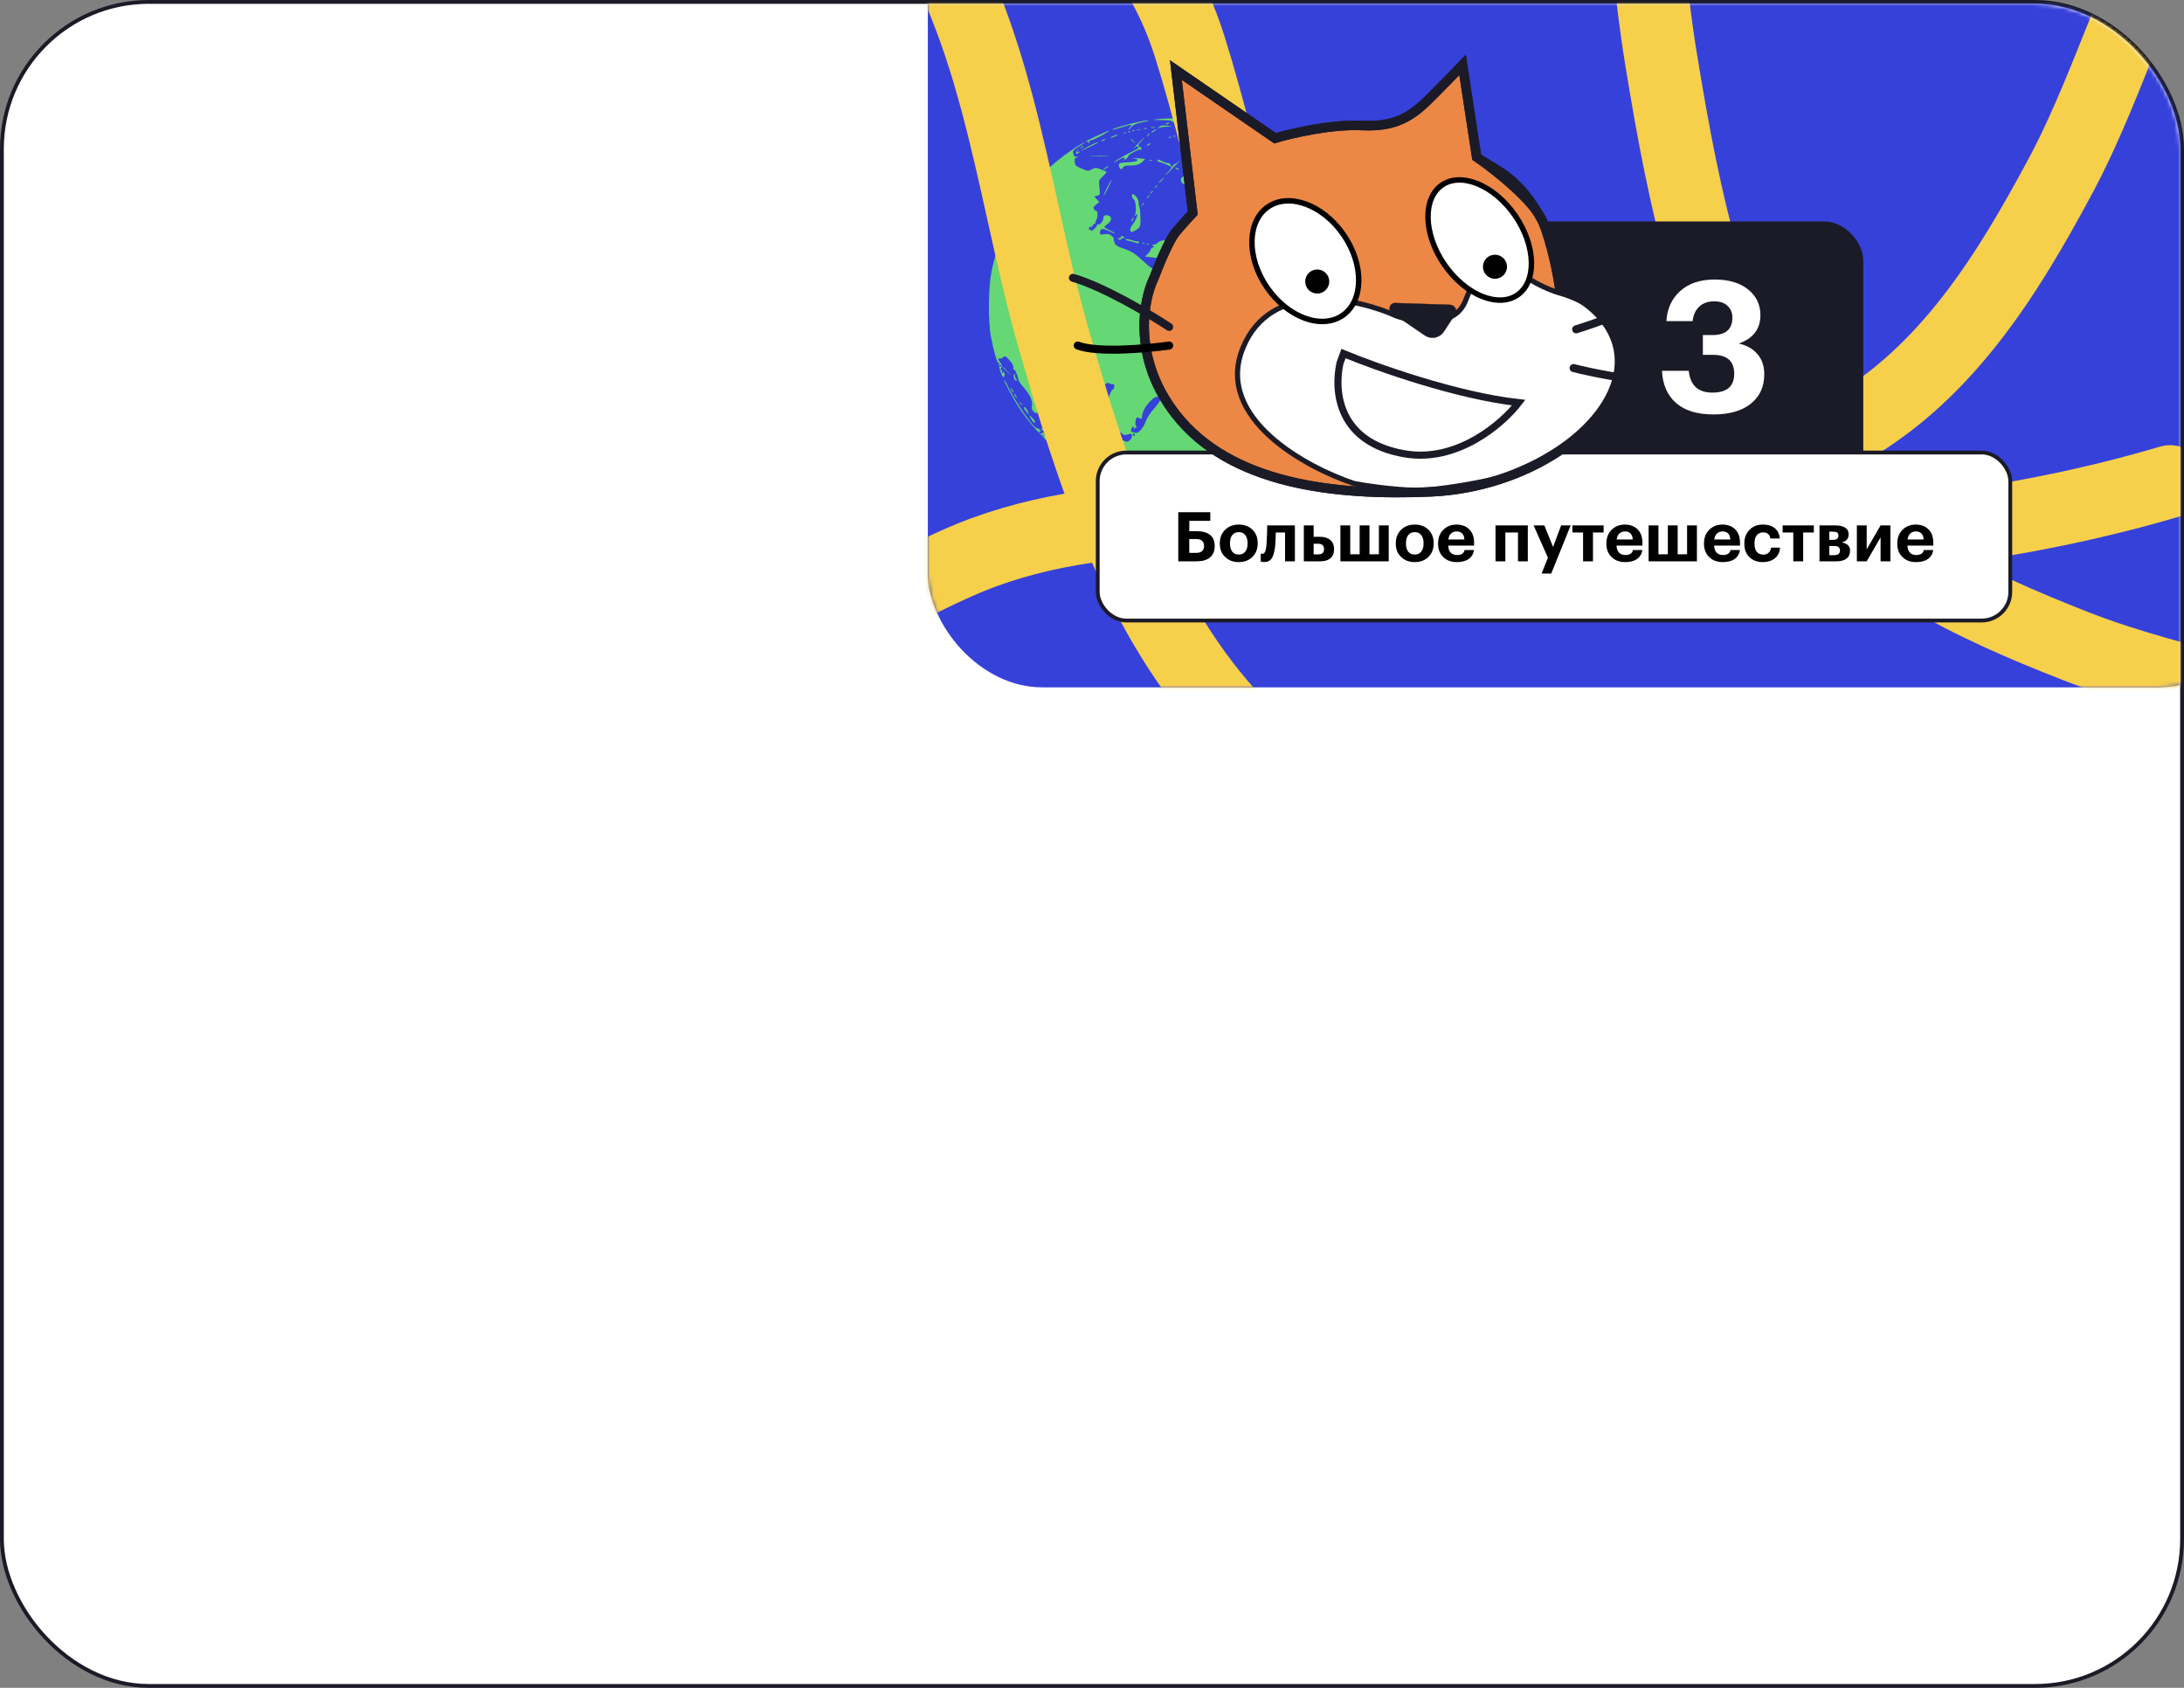 <?xml version="1.0" encoding="UTF-8"?> <svg xmlns="http://www.w3.org/2000/svg" width="572" height="442" viewBox="0 0 572 442" fill="none"><rect x="0" y="0" width="572" height="442" fill="#808080" stroke="none"/> <rect x="0.5" y="0.5" width="571" height="441" rx="38.5" fill="white" stroke="#1B1B27"></rect> <mask id="mask0_1204_4260" style="mask-type:alpha" maskUnits="userSpaceOnUse" x="1" y="1" width="570" height="440"> <rect x="1" y="1" width="570" height="440" rx="38" fill="#C4C4C4"></rect> </mask> <g mask="url(#mask0_1204_4260)"> <rect x="243" y="-88" width="352" height="268" rx="30" fill="#3641DA"></rect> <mask id="mask1_1204_4260" style="mask-type:alpha" maskUnits="userSpaceOnUse" x="243" y="-88" width="352" height="268"> <rect x="243" y="-88" width="352" height="268" rx="30" fill="#F6CF4B"></rect> </mask> <g mask="url(#mask1_1204_4260)"> <path fill-rule="evenodd" clip-rule="evenodd" d="M313.683 31.22C314.439 31.362 313.938 31.4 312.237 31.329C309.43 31.213 309.524 31.26 314.068 32.243C317.376 32.959 316.311 33.028 312.492 32.345C310.602 32.007 308.484 31.794 307.787 31.872C307 31.959 306.67 31.917 306.919 31.76C307.167 31.604 306.214 31.489 304.427 31.46C301.694 31.416 301.63 31.402 303.27 31.199C305.493 30.924 312.175 30.937 313.683 31.22ZM317.299 31.76C318.077 31.903 318.177 31.981 317.733 32.1C317.414 32.185 316.633 32.095 315.997 31.899C314.723 31.507 315.478 31.426 317.299 31.76ZM299.654 31.898C297.511 32.291 296.693 32.674 296.054 33.584C295.807 33.935 295.605 34.107 295.605 33.965C295.605 33.824 295.82 33.47 296.084 33.18C296.714 32.485 296.359 32.512 293.676 33.362C292.444 33.752 291.389 34.025 291.332 33.968C290.996 33.633 299.211 31.485 300.667 31.528C301.159 31.542 300.721 31.703 299.654 31.898ZM319.088 32.272C318.88 32.356 318.63 32.345 318.534 32.249C318.438 32.154 318.609 32.086 318.914 32.098C319.251 32.112 319.319 32.18 319.088 32.272ZM306.018 32.364C305.779 32.517 305.454 32.643 305.295 32.643C305.136 32.643 305.201 32.517 305.439 32.364C305.678 32.21 306.003 32.084 306.163 32.084C306.322 32.084 306.257 32.21 306.018 32.364ZM321.064 32.55C321.357 32.629 321.487 32.988 321.456 33.635C321.418 34.462 321.492 34.58 321.977 34.454C322.289 34.373 322.827 34.451 323.175 34.628C323.522 34.806 324.588 35.121 325.542 35.33C327.195 35.691 327.245 35.728 326.592 36.085C326.058 36.377 325.956 36.38 326.131 36.097C326.294 35.834 326.184 35.779 325.732 35.898C325.349 35.997 325.178 35.947 325.289 35.768C325.404 35.583 325.232 35.551 324.819 35.681C324.341 35.833 324.227 35.793 324.389 35.531C324.534 35.297 324.471 35.224 324.209 35.319C323.988 35.4 323.838 35.606 323.876 35.779C323.914 35.952 323.752 36.02 323.516 35.929C323.28 35.839 323.142 35.677 323.209 35.569C323.276 35.461 323.08 35.372 322.774 35.372C322.323 35.372 322.451 35.621 323.445 36.681C324.387 37.685 324.286 37.622 323.01 36.413L321.348 34.836L321.302 35.98L321.256 37.124L321.134 36.117C321.067 35.563 320.873 35.024 320.704 34.92C320.535 34.816 319.154 34.714 317.637 34.695C316.118 34.676 314.814 34.597 314.738 34.521C314.661 34.446 315.589 34.383 316.799 34.383C318.096 34.383 319.081 34.252 319.198 34.064C319.335 33.843 319.095 33.797 318.419 33.917L317.443 34.09L318.456 33.701C319.306 33.374 319.559 33.374 320.039 33.703C320.843 34.256 321.114 34.191 321.007 33.472C320.956 33.129 320.674 32.814 320.381 32.772C320.088 32.73 319.774 32.621 319.683 32.53C319.5 32.348 320.366 32.361 321.064 32.55ZM306.018 32.964C307.298 33.139 307.29 33.143 305.57 33.186C304.607 33.21 303.637 33.392 303.414 33.59C303.073 33.893 303.065 33.875 303.366 33.477C303.83 32.861 304.425 32.746 306.018 32.964ZM317.063 33.138C316.855 33.221 316.605 33.211 316.509 33.115C316.413 33.019 316.584 32.951 316.889 32.964C317.226 32.977 317.294 33.046 317.063 33.138ZM311.586 33.149C311.069 33.213 310.223 33.213 309.706 33.149C309.189 33.086 309.612 33.033 310.646 33.033C311.68 33.033 312.103 33.086 311.586 33.149ZM314.618 33.429C314.336 33.502 313.946 33.498 313.75 33.418C313.554 33.339 313.784 33.28 314.262 33.285C314.739 33.291 314.899 33.356 314.618 33.429ZM302.475 33.428C302.196 33.501 301.74 33.501 301.462 33.428C301.184 33.356 301.412 33.296 301.968 33.296C302.525 33.296 302.753 33.356 302.475 33.428ZM316.485 33.715C316.276 33.798 316.027 33.788 315.931 33.692C315.835 33.596 316.005 33.528 316.31 33.541C316.647 33.554 316.716 33.623 316.485 33.715ZM300.305 33.709C300.106 33.789 299.781 33.789 299.582 33.709C299.383 33.629 299.546 33.563 299.944 33.563C300.341 33.563 300.504 33.629 300.305 33.709ZM302.836 33.907C302.836 33.974 302.495 34.251 302.077 34.524C301.66 34.797 301.407 34.877 301.515 34.703C301.721 34.37 302.836 33.698 302.836 33.907ZM298.57 33.997C298.371 34.077 298.045 34.077 297.847 33.997C297.648 33.917 297.81 33.852 298.208 33.852C298.606 33.852 298.768 33.917 298.57 33.997ZM297.105 34.292C296.897 34.375 296.647 34.365 296.551 34.269C296.455 34.173 296.626 34.105 296.931 34.117C297.267 34.131 297.336 34.2 297.105 34.292ZM288.663 35.409C287.311 36.148 285.974 36.746 285.692 36.739C285.41 36.732 285.249 36.839 285.335 36.977C285.421 37.115 285.338 37.322 285.152 37.437C284.925 37.577 284.891 37.52 285.05 37.264C285.222 36.986 285.155 36.932 284.805 37.066C284.541 37.167 284.324 37.18 284.324 37.095C284.324 36.902 289.415 34.528 290.398 34.262C290.796 34.155 290.015 34.671 288.663 35.409ZM295.948 34.58C295.74 34.664 295.49 34.653 295.394 34.557C295.298 34.462 295.469 34.394 295.774 34.406C296.11 34.42 296.179 34.488 295.948 34.58ZM313.177 34.87C312.899 34.943 312.443 34.943 312.164 34.87C311.886 34.798 312.114 34.739 312.671 34.739C313.227 34.739 313.455 34.798 313.177 34.87ZM294.791 34.869C294.583 34.952 294.333 34.942 294.237 34.846C294.141 34.75 294.312 34.682 294.617 34.694C294.953 34.708 295.022 34.777 294.791 34.869ZM311.007 35.151C310.808 35.231 310.483 35.231 310.284 35.151C310.085 35.071 310.248 35.006 310.646 35.006C311.044 35.006 311.206 35.071 311.007 35.151ZM301.101 35.069C301.101 35.129 300.873 35.356 300.594 35.574C300.136 35.933 300.126 35.923 300.485 35.465C300.863 34.984 301.101 34.832 301.101 35.069ZM318.973 35.651C318.768 35.872 318.489 35.986 318.352 35.904C318.216 35.821 318.281 35.642 318.497 35.505C319.107 35.12 319.386 35.205 318.973 35.651ZM309.254 35.446C309.045 35.529 308.796 35.519 308.7 35.423C308.603 35.327 308.774 35.259 309.079 35.272C309.416 35.285 309.485 35.354 309.254 35.446ZM292.134 35.681C290.813 36.189 290.294 36.181 291.411 35.671C291.888 35.453 292.474 35.279 292.712 35.284C292.951 35.288 292.691 35.468 292.134 35.681ZM307.807 35.734C307.599 35.818 307.349 35.807 307.253 35.711C307.157 35.616 307.328 35.547 307.633 35.56C307.97 35.574 308.038 35.642 307.807 35.734ZM327.584 36.268C327.275 36.5 326.892 36.691 326.733 36.691C326.574 36.691 326.697 36.5 327.006 36.268C327.314 36.035 327.697 35.844 327.856 35.844C328.015 35.844 327.893 36.035 327.584 36.268ZM306.65 36.023C306.442 36.106 306.192 36.096 306.096 36C306 35.904 306.171 35.836 306.476 35.848C306.813 35.862 306.881 35.931 306.65 36.023ZM328.724 36.403C328.626 36.561 328.705 36.691 328.9 36.691C329.095 36.691 329.186 36.759 329.103 36.842C328.857 37.088 327.99 36.654 328.164 36.372C328.252 36.23 328.454 36.114 328.614 36.114C328.773 36.114 328.822 36.244 328.724 36.403ZM298.843 37.066C298.159 37.77 298.003 38.102 298.243 38.342C298.422 38.52 298.715 38.632 298.894 38.591C299.074 38.55 299.122 38.571 299.002 38.638C298.882 38.705 298.856 38.877 298.945 39.02C299.033 39.164 298.936 39.22 298.729 39.146C298.27 38.981 295.442 40.513 295.506 40.892C295.531 41.041 295.205 41.416 294.783 41.726C294.184 42.165 294.102 42.181 294.411 41.798C294.755 41.373 294.742 41.307 294.311 41.307C294.038 41.307 293.468 41.545 293.046 41.837C291.877 42.643 291.32 42.873 292.134 42.213C292.882 41.607 294.125 40.894 296.617 39.643C298.385 38.756 298.31 38.82 298.062 38.419C297.922 38.194 297.617 38.299 297.093 38.755C296.672 39.121 297.04 38.676 297.909 37.767C298.779 36.858 299.553 36.114 299.629 36.114C299.705 36.114 299.352 36.542 298.843 37.066ZM296.934 37.052L297.485 37.701L296.834 37.151C296.223 36.635 296.052 36.403 296.283 36.403C296.338 36.403 296.631 36.695 296.934 37.052ZM289.241 36.691C289.003 36.845 288.677 36.971 288.518 36.971C288.359 36.971 288.424 36.845 288.663 36.691C288.901 36.537 289.227 36.412 289.386 36.412C289.545 36.412 289.48 36.537 289.241 36.691ZM326.138 37.14C326.677 37.571 326.674 37.576 326.048 37.274C325.691 37.101 325.398 36.899 325.398 36.825C325.398 36.605 325.548 36.668 326.138 37.14ZM316.142 36.815C316.142 36.895 315.881 37.098 315.563 37.268C315.245 37.438 314.985 37.512 314.985 37.433C314.985 37.353 315.245 37.15 315.563 36.98C315.881 36.81 316.142 36.736 316.142 36.815ZM330.315 37.268C330.554 37.422 330.619 37.548 330.46 37.548C330.3 37.548 329.975 37.422 329.736 37.268C329.498 37.114 329.433 36.989 329.592 36.989C329.751 36.989 330.076 37.114 330.315 37.268ZM287.482 37.379C287.187 37.648 283.167 39.568 283.167 39.439C283.167 39.278 287.088 37.268 287.402 37.268C287.512 37.268 287.548 37.318 287.482 37.379ZM284.035 37.367C284.035 37.433 283.316 37.921 282.438 38.452C281.291 39.145 280.893 39.541 281.026 39.857C281.128 40.099 281.218 40.46 281.225 40.658C281.233 40.856 281.575 41.036 281.986 41.058C282.689 41.095 282.694 41.105 282.066 41.224C281.496 41.333 281.412 41.501 281.488 42.382C281.57 43.339 281.698 43.466 283.269 44.141C284.935 44.856 284.978 44.86 285.927 44.35C286.855 43.852 286.945 43.852 288.355 44.358C289.161 44.647 289.82 44.962 289.82 45.058C289.82 45.154 289.355 45.68 288.787 46.227C287.756 47.22 287.755 47.223 287.945 49.131C288.134 51.03 288.131 51.041 287.35 51.237L286.565 51.434L287.252 52.166L287.94 52.898L287.072 53.59C286.346 54.17 286.259 54.366 286.539 54.791C286.723 55.07 286.989 55.276 287.13 55.247C287.532 55.165 287.555 56.835 287.161 57.544C286.965 57.896 286.832 58.282 286.866 58.4C286.9 58.519 286.793 58.617 286.629 58.617C286.465 58.617 286.213 58.909 286.069 59.266C285.925 59.623 285.799 59.745 285.789 59.537C285.763 59.017 285.192 59.412 285.192 59.949C285.192 60.187 285.322 60.302 285.481 60.203C285.64 60.105 285.77 60.187 285.77 60.385C285.77 60.582 286.156 60.376 286.628 59.925C287.099 59.474 287.418 58.997 287.336 58.864C287.254 58.732 287.375 58.696 287.605 58.784C288.08 58.965 288.952 57.892 288.952 57.127C288.952 56.462 289.415 56.217 290.27 56.431C291.299 56.689 291.215 57.831 290.109 58.617C289.632 58.956 289.241 59.332 289.241 59.453C289.241 59.574 289.892 59.976 290.687 60.347C291.482 60.719 292.08 61.074 292.017 61.137C291.954 61.201 291.228 60.911 290.404 60.495C288.801 59.684 288.084 59.829 288.084 60.963C288.084 61.437 288.235 61.484 289.225 61.327C290.113 61.185 290.525 61.271 291.095 61.718C291.496 62.033 291.764 62.352 291.689 62.426C291.614 62.501 291.694 62.967 291.867 63.461C292.142 64.247 292.47 64.462 294.471 65.167C296.432 65.858 297.12 66.299 299.261 68.24C301.591 70.353 301.83 70.496 302.769 70.344C304.011 70.143 304.861 69.413 304.861 68.548C304.861 67.833 304.573 67.732 301.587 67.392L299.904 67.2L300.647 66.427C301.056 66.001 301.39 65.512 301.39 65.339C301.39 65.167 301.614 64.94 301.888 64.835C302.315 64.671 302.325 64.606 301.96 64.376C301.612 64.156 301.636 64.106 302.094 64.103C302.402 64.1 302.944 63.827 303.298 63.495C303.852 62.976 304.42 62.87 307.397 62.733L310.853 62.575L312.991 64.189C314.824 65.572 315.161 65.733 315.351 65.311C315.497 64.987 315.524 65.073 315.43 65.564C315.322 66.128 315.531 66.574 316.293 67.403C316.846 68.005 317.299 68.601 317.299 68.727C317.299 68.852 318.339 69.301 319.61 69.723C320.881 70.145 321.981 70.588 322.055 70.708C322.129 70.827 322.281 71.81 322.392 72.892C322.566 74.587 322.523 74.912 322.082 75.233C321.659 75.542 321.375 75.529 320.447 75.159C318.719 74.469 318.341 74.762 318.56 76.62C318.729 78.054 318.694 78.181 318.093 78.341C316.892 78.663 316.691 78.529 315.985 76.936C315.357 75.519 315.188 75.35 314.41 75.35C313.685 75.35 313.538 75.234 313.538 74.663C313.538 74.286 313.734 73.816 313.972 73.619C314.426 73.243 314.583 71.599 314.165 71.599C314.032 71.599 313.591 71.242 313.183 70.806C312.776 70.37 312.109 69.655 311.702 69.219C310.793 68.245 309.489 68.125 309.489 69.016C309.489 69.341 309.795 69.893 310.168 70.243C311.155 71.166 311.514 71.985 311.514 73.317C311.514 74.456 311.488 74.489 310.718 74.303C310.281 74.198 309.621 74 309.253 73.865C308.415 73.557 307.464 74.025 307.464 74.745C307.464 75.162 307.767 75.315 308.878 75.462C310.087 75.622 310.342 75.771 310.641 76.492C310.873 77.051 311.269 77.396 311.814 77.516C312.48 77.662 312.654 77.871 312.726 78.615L312.815 79.533L315.234 79.875C316.564 80.063 317.853 80.294 318.098 80.388C318.343 80.481 318.98 80.415 319.512 80.24C320.598 79.882 320.762 79.22 320.04 78.121C319.625 77.489 319.709 76.504 320.177 76.504C320.526 76.504 321.28 77.471 321.391 78.059C321.447 78.36 321.688 78.696 321.927 78.808C322.165 78.919 322.652 79.16 323.007 79.344C323.363 79.527 323.78 79.677 323.935 79.677C324.089 79.677 324.694 80.001 325.281 80.398C325.875 80.8 326.761 81.12 327.283 81.12C327.925 81.12 328.365 81.324 328.681 81.769C329.134 82.407 329.15 82.408 329.584 81.858C329.827 81.55 330.026 81.457 330.026 81.651C330.026 81.912 330.173 81.926 330.585 81.707C331.928 80.99 332.119 81.555 331.02 82.992C330.437 83.755 330.299 84.227 330.37 85.209C330.453 86.366 330.523 86.463 331.344 86.543C332.024 86.609 332.584 86.347 333.767 85.407C335.231 84.245 335.325 84.212 335.703 84.727C335.921 85.025 336.1 85.822 336.1 86.498C336.1 87.174 336.247 88.049 336.426 88.441C336.906 89.493 336.539 90.405 335.31 91.211C334.548 91.711 333.814 91.928 332.868 91.932C331.656 91.938 331.403 91.816 330.41 90.756C329.018 89.271 327.843 88.508 327.28 88.724C327.04 88.816 326.844 88.765 326.844 88.611C326.844 88.455 325.842 88.332 324.565 88.332H322.286L321.911 89.269C321.289 90.826 320.492 91.776 319.299 92.383C318.355 92.864 318.166 93.106 318.166 93.84C318.166 94.523 318.053 94.7 317.66 94.625C317.382 94.572 317.112 94.238 317.061 93.882C317.011 93.527 316.848 93.236 316.7 93.236C316.552 93.236 316.434 93.074 316.437 92.876C316.444 92.489 318.493 90.928 318.995 90.928C319.25 90.928 319.895 89.233 319.9 88.548C319.904 88.099 318.777 88.354 318.622 88.837C318.533 89.115 317.613 90.096 316.578 91.018C315.542 91.941 314.695 92.931 314.695 93.219C314.695 93.507 314.5 93.904 314.262 94.102C314.023 94.299 313.828 94.7 313.828 94.992C313.828 95.575 312.827 96.251 312.375 95.973C312.22 95.877 312.092 95.612 312.092 95.383C312.092 95.154 311.929 94.965 311.731 94.963C311.442 94.959 311.442 94.912 311.731 94.729C312.005 94.556 311.952 94.349 311.512 93.878C310.988 93.317 310.067 93.264 310.067 93.795C310.067 93.91 309.449 94.674 308.693 95.494C307.478 96.813 307.186 96.984 306.163 96.984C305.526 96.983 304.479 96.983 303.835 96.982C303.191 96.982 302.417 97.162 302.114 97.383C301.606 97.754 301.594 97.88 301.962 99.044C302.678 101.309 302.724 101.329 307.005 101.245C310.603 101.174 310.847 101.131 311.942 100.377C313.504 99.301 314.189 99.35 314.857 100.586C315.154 101.137 315.568 101.654 315.777 101.734C316.28 101.926 319.613 100.172 319.613 99.715C319.613 99.377 321.825 98.273 322.288 98.379C322.408 98.407 322.505 98.293 322.505 98.127C322.505 97.962 321.822 97.496 320.987 97.093C320.151 96.69 319.793 96.434 320.191 96.525C320.589 96.616 321.24 96.694 321.637 96.699C322.144 96.705 322.245 96.78 321.975 96.951C321.661 97.15 321.669 97.226 322.02 97.36C322.316 97.473 322.513 97.281 322.646 96.751C322.752 96.326 323.135 95.588 323.496 95.112C323.857 94.635 324.376 93.856 324.649 93.38C325.104 92.587 325.098 92.837 324.634 93.982C324.469 94.391 324.839 94.417 328.178 94.231C330.228 94.117 331.943 93.93 331.988 93.816C332.034 93.702 332.389 93.669 332.777 93.743C333.19 93.822 333.913 93.625 334.519 93.269C335.088 92.933 335.648 92.659 335.761 92.659C335.875 92.659 336.198 93.085 336.479 93.606C337.049 94.661 339.239 96.121 340.252 96.121C340.95 96.121 342.463 97.485 342.463 98.115C342.463 98.327 342.649 98.42 342.888 98.329C343.121 98.239 343.381 98.277 343.465 98.412C343.549 98.547 343.433 98.728 343.207 98.814C342.887 98.937 342.776 99.853 342.703 102.998L342.608 107.026L341.306 108.284C340.591 108.976 339.665 109.999 339.249 110.556C338.297 111.833 334.72 114.246 333.026 114.755C332.319 114.967 331.184 115.129 330.504 115.116C329.227 115.09 327.806 115.652 327.149 116.441C326.942 116.69 326.394 116.893 325.93 116.893C325.467 116.893 324.735 117.101 324.303 117.356C323.582 117.781 323.564 117.781 324.079 117.356C324.568 116.953 324.578 116.893 324.155 116.893C323.596 116.893 322.794 118.586 322.794 119.766C322.794 120.314 322.448 120.859 321.637 121.585C321.001 122.154 320.478 122.857 320.474 123.147C320.471 123.443 319.909 124.047 319.187 124.53C318.336 125.1 318.022 125.461 318.253 125.607C318.461 125.739 318.277 125.829 317.796 125.832C317.285 125.835 316.934 126.02 316.835 126.341C316.748 126.619 316.556 127.073 316.407 127.351C316.085 127.952 316.403 127.995 317.879 127.552C318.435 127.385 319.28 127.205 319.757 127.151C320.235 127.098 321.406 126.788 322.361 126.463C323.597 126.043 324.179 125.963 324.385 126.186C324.587 126.404 324.527 126.447 324.187 126.328C323.919 126.234 323.658 126.281 323.608 126.431C323.475 126.83 317.3 128.323 314.262 128.692C309.807 129.233 301.171 129.02 301.568 128.378C301.657 128.235 302.337 128.19 303.079 128.279C304.256 128.421 304.335 128.399 303.704 128.107C303.306 127.923 302.135 127.469 301.101 127.097C299.787 126.624 299.525 126.462 300.233 126.557L301.245 126.695L300.378 126.279C299.9 126.049 299.672 125.856 299.871 125.849C300.07 125.842 300.233 125.706 300.233 125.548C300.233 125.187 297.723 125.164 297.5 125.523C297.41 125.668 297.5 125.853 297.7 125.933C297.982 126.046 297.978 126.084 297.685 126.102C297.477 126.114 297.395 126.268 297.503 126.442C297.645 126.671 297.539 126.674 297.124 126.452C296.808 126.283 296.446 126.238 296.32 126.351C296.194 126.465 296.176 126.409 296.28 126.227C296.384 126.045 296.264 125.818 296.013 125.722C295.347 125.467 295.318 125.486 295.287 126.197C295.26 126.813 295.248 126.809 295.058 126.125C294.927 125.651 294.614 125.369 294.147 125.304C293.756 125.249 293.305 125.098 293.146 124.969C292.987 124.839 292.047 124.567 291.057 124.363C289.224 123.986 288.923 123.673 290.395 123.673C290.844 123.673 291.142 123.784 291.058 123.92C290.973 124.056 291.197 124.074 291.555 123.961C291.999 123.821 292.143 123.857 292.008 124.074C291.769 124.46 292.122 124.484 292.697 124.121C292.956 123.957 293.341 123.972 293.709 124.16C294.036 124.327 293.718 123.831 293.002 123.058C291.738 121.692 291.748 121.697 293.364 123.23L295.026 124.807L295.073 123.663L295.119 122.519L295.241 123.526C295.308 124.08 295.5 124.618 295.668 124.721C296.2 125.049 300.233 124.999 300.233 124.664C300.233 124.052 299.618 123.228 299.306 123.421C299.107 123.543 299.069 123.484 299.205 123.265C299.344 123.041 299.202 122.855 298.816 122.754C298.481 122.667 298.208 122.505 298.208 122.394C298.208 122.199 296.123 120.932 295.804 120.932C295.718 120.932 295.588 121.159 295.515 121.437C295.412 121.828 295.375 121.801 295.349 121.313C295.33 120.953 294.358 119.68 293.074 118.335C291 116.161 290.145 115.055 290.119 114.513C290.101 114.123 291.187 114.286 291.555 114.729C291.754 114.967 292.349 115.162 292.879 115.162C293.409 115.162 294.173 115.312 294.578 115.496C295.191 115.775 295.41 115.743 295.893 115.307C296.212 115.019 296.473 114.49 296.473 114.131C296.473 113.52 296.406 113.496 295.427 113.765C294.501 114.02 294.295 113.973 293.619 113.346C293.16 112.919 292.37 112.578 291.633 112.486C290.879 112.392 289.984 111.998 289.306 111.463C288.7 110.984 287.364 110.312 286.337 109.97C284.154 109.241 283.268 108.613 285.273 109.214C286.785 109.668 286.986 109.514 285.906 108.729C285.391 108.356 285.189 108.316 285.181 108.585C285.174 108.791 284.978 108.57 284.744 108.094C284.51 107.618 283.995 106.787 283.598 106.248C283.202 105.709 282.878 105.174 282.878 105.06C282.878 104.946 283.416 104.497 284.075 104.063L285.272 103.272L286.461 103.919C287.115 104.274 287.804 104.755 287.992 104.986C288.228 105.277 288.602 105.349 289.204 105.217C289.936 105.057 290.152 104.795 290.556 103.582C290.821 102.788 291.219 102.069 291.441 101.984C291.663 101.899 291.845 101.511 291.845 101.122C291.845 100.733 291.717 100.493 291.561 100.589C291.406 100.685 291.003 100.617 290.666 100.437C290.166 100.171 289.94 100.214 289.431 100.676C288.334 101.672 287.521 101.928 285.539 101.903C284.473 101.889 283.356 101.888 283.057 101.9C282.758 101.912 282.205 101.632 281.828 101.279C281.341 100.823 281.141 100.756 281.138 101.048C281.134 101.388 281.091 101.391 280.885 101.067C280.711 100.793 280.577 100.772 280.438 100.996C280.301 101.217 280.072 101.226 279.698 101.027C278.902 100.602 277.677 100.674 277.492 101.156C277.363 101.49 277.221 101.507 276.789 101.238C276.348 100.964 276.096 101.012 275.435 101.5C274.989 101.829 274.333 102.19 273.978 102.303C273.195 102.55 273.12 103.529 273.839 104.117C274.117 104.344 274.196 104.457 274.014 104.366C273.54 104.132 273.259 105.061 273.658 105.541C273.921 105.857 273.904 105.909 273.579 105.785C273.301 105.679 272.958 106.054 272.53 106.932C271.836 108.357 271.378 108.535 270.602 107.68C270.238 107.279 270.15 106.879 270.288 106.252C270.549 105.069 269.707 103.252 268.022 101.36C267.284 100.531 266.68 99.611 266.68 99.317C266.68 98.514 265.604 96.262 265.444 96.731C265.37 96.951 265.351 96.784 265.404 96.361C265.473 95.796 265.202 95.259 264.386 94.342C263.339 93.166 263.241 93.12 262.734 93.559C262.439 93.816 262.034 93.968 261.835 93.896C261.305 93.704 261.393 94.211 262.03 95.019C262.408 95.498 262.502 95.858 262.324 96.139C261.984 96.675 261.978 97.066 262.314 96.859C262.458 96.77 262.512 96.99 262.434 97.347C262.332 97.81 262.369 97.886 262.565 97.612C262.947 97.075 263.306 98.018 262.957 98.641C262.764 98.984 262.559 98.704 262.095 97.469C261.76 96.576 261.571 95.627 261.674 95.359C261.791 95.053 261.747 94.943 261.553 95.062C261.206 95.276 260.268 92.071 259.521 88.112C258.76 84.084 258.847 75.265 259.687 71.07C262.338 57.851 269.735 46.653 280.66 39.325C282.846 37.858 284.035 37.169 284.035 37.367ZM301.101 37.845C300.862 37.999 300.537 38.125 300.378 38.125C300.218 38.125 300.283 37.999 300.522 37.845C300.761 37.691 301.086 37.566 301.245 37.566C301.404 37.566 301.339 37.691 301.101 37.845ZM321.02 38.35C321.056 38.945 321.201 38.999 322.75 38.999C323.717 38.999 324.836 39.196 325.364 39.458C325.872 39.711 326.474 39.847 326.701 39.76C326.964 39.659 327.46 40.08 328.061 40.914C328.685 41.782 329.694 42.623 331.034 43.393C332.15 44.034 333.486 44.873 334.003 45.256C334.52 45.639 334.946 45.848 334.95 45.721C334.953 45.594 335.153 45.887 335.392 46.372C335.654 46.902 336.461 47.617 337.411 48.161C339.072 49.112 339.311 49.101 338.505 48.109C338.237 47.779 338.49 47.964 339.067 48.52C339.644 49.075 340.396 49.789 340.738 50.106C341.08 50.423 341.595 51.138 341.882 51.693C342.169 52.248 342.938 53.307 343.591 54.045C344.243 54.784 344.777 55.634 344.777 55.935C344.777 56.236 344.94 56.657 345.139 56.87C345.431 57.185 345.423 57.215 345.093 57.027C344.784 56.851 344.724 56.939 344.843 57.395C344.963 57.853 344.836 58.035 344.305 58.168C343.448 58.383 342.635 57.984 341.266 56.68C340.373 55.829 340.124 55.725 339.622 55.993C338.802 56.431 337.51 56.372 336.84 55.867C336.043 55.266 335.811 55.337 335.811 56.185C335.811 56.86 335.769 56.886 335.356 56.474C334.728 55.847 333.8 55.907 333.036 56.622L332.394 57.224L332.203 56.622C332.098 56.291 332.094 55.761 332.195 55.443C332.411 54.765 332.131 53.712 331.735 53.712C331.584 53.712 331.311 54.037 331.13 54.434C330.696 55.384 330.315 55.35 330.314 54.361C330.312 53.175 329.256 51.589 328.64 51.849C328.368 51.964 327.916 52.049 327.637 52.038C326.543 51.993 323.091 48.999 323.763 48.678C323.946 48.59 323.606 48.59 323.007 48.677C322.408 48.764 321.947 48.732 321.983 48.605C322.195 47.862 321.56 46.485 320.735 45.898L319.806 45.239L319.972 45.869C320.063 46.216 320.019 46.5 319.875 46.5C319.731 46.5 319.613 46.175 319.613 45.779C319.613 45.194 319.47 45.057 318.861 45.057C318.364 45.057 317.766 44.69 317.099 43.976C316.545 43.381 315.712 42.49 315.248 41.997C314.785 41.504 314.406 40.891 314.406 40.634C314.406 40.153 315.781 39.288 316.547 39.288C316.786 39.288 317.113 39.061 317.276 38.783C317.556 38.302 317.571 38.302 317.579 38.783C317.596 39.737 320.666 39.301 320.859 38.317C320.977 37.718 320.981 37.719 321.02 38.35ZM283.746 38.243C283.746 38.302 283.518 38.53 283.239 38.748C282.781 39.106 282.771 39.096 283.13 38.639C283.508 38.158 283.746 38.005 283.746 38.243ZM325.435 38.927C325.794 39.385 325.784 39.395 325.325 39.036C324.843 38.659 324.69 38.422 324.928 38.422C324.988 38.422 325.216 38.649 325.435 38.927ZM312.96 38.82C312.96 38.879 312.732 39.107 312.454 39.325C311.995 39.683 311.985 39.673 312.344 39.215C312.722 38.735 312.96 38.582 312.96 38.82ZM282.285 39.414C281.907 39.917 281.916 39.954 282.372 39.783C283.049 39.531 283.018 39.77 282.325 40.139C281.892 40.371 281.787 40.341 281.837 40.002C281.872 39.764 282.081 39.409 282.303 39.213C282.613 38.937 282.609 38.983 282.285 39.414ZM330.063 39.792C330.422 40.25 330.412 40.26 329.953 39.901C329.675 39.684 329.447 39.456 329.447 39.397C329.447 39.159 329.685 39.312 330.063 39.792ZM311.08 40.442C310.792 40.759 310.491 41.019 310.412 41.019C310.332 41.019 310.503 40.759 310.791 40.442C311.078 40.124 311.379 39.865 311.459 39.865C311.538 39.865 311.368 40.124 311.08 40.442ZM331.355 40.802L331.906 41.451L331.255 40.902C330.644 40.385 330.473 40.153 330.704 40.153C330.759 40.153 331.052 40.445 331.355 40.802ZM290.023 40.945C288.783 40.999 286.831 40.999 285.685 40.944C284.539 40.889 285.553 40.845 287.94 40.846C290.326 40.846 291.264 40.891 290.023 40.945ZM333.895 41.463C334.174 42.188 334.092 42.375 333.751 41.79C333.582 41.501 333.504 41.203 333.579 41.129C333.653 41.054 333.796 41.205 333.895 41.463ZM333.063 42.173C333.671 42.806 333.958 42.942 334.126 42.678C334.287 42.424 334.357 42.475 334.36 42.85C334.362 43.143 335.24 44.311 336.309 45.446C337.986 47.226 338.031 47.297 336.632 45.966C335.688 45.067 334.945 44.558 334.854 44.747C334.761 44.939 334.733 44.922 334.786 44.704C334.835 44.502 334.211 43.655 333.4 42.822C332.589 41.989 331.994 41.307 332.078 41.307C332.163 41.307 332.606 41.697 333.063 42.173ZM307.615 43.547C306.346 44.854 305.247 45.923 305.172 45.923C305.098 45.923 305.476 45.471 306.014 44.918C306.551 44.364 306.935 43.859 306.866 43.795C306.429 43.384 303.617 42.239 303.199 42.302C302.92 42.344 302.856 42.322 303.057 42.254C303.257 42.185 303.341 41.999 303.243 41.841C303.145 41.683 303.594 41.822 304.241 42.151C304.887 42.48 305.69 42.749 306.023 42.749C306.357 42.749 306.558 42.866 306.471 43.008C306.382 43.15 306.516 43.345 306.766 43.441C307.404 43.685 307.526 43.66 307.32 43.327C307.221 43.168 307.305 43.038 307.506 43.038C307.706 43.038 308.332 42.618 308.897 42.105C309.461 41.592 308.885 42.241 307.615 43.547ZM298.855 41.517L299.935 41.63L299.288 42.299C298.543 43.071 297.416 43.402 295.695 43.356C294.781 43.332 294.382 43.468 294.072 43.908C293.716 44.416 293.615 44.437 293.308 44.068C293.113 43.834 292.998 43.409 293.053 43.124C293.133 42.704 293.481 42.591 294.885 42.531C296.993 42.441 297.919 42.248 297.919 41.898C297.919 41.752 297.561 41.58 297.123 41.514C296.41 41.406 296.402 41.394 297.051 41.399C297.449 41.402 298.26 41.455 298.855 41.517ZM301.751 42.075C301.552 42.155 301.227 42.155 301.028 42.075C300.829 41.995 300.992 41.93 301.39 41.93C301.788 41.93 301.95 41.995 301.751 42.075ZM290.273 43.584C290.067 43.916 288.952 44.588 288.952 44.38C288.952 44.313 289.293 44.035 289.711 43.763C290.128 43.49 290.381 43.409 290.273 43.584ZM310.411 43.812C310.202 43.895 309.953 43.885 309.857 43.789C309.761 43.694 309.931 43.625 310.236 43.638C310.573 43.652 310.642 43.72 310.411 43.812ZM311.568 44.101C311.359 44.184 311.11 44.174 311.014 44.078C310.917 43.982 311.088 43.914 311.393 43.926C311.73 43.94 311.799 44.008 311.568 44.101ZM308.621 44.192C308.86 44.346 308.925 44.472 308.766 44.472C308.607 44.472 308.281 44.346 308.043 44.192C307.804 44.038 307.739 43.913 307.898 43.913C308.057 43.913 308.383 44.038 308.621 44.192ZM312.725 44.389C312.516 44.472 312.267 44.462 312.171 44.366C312.075 44.27 312.245 44.202 312.55 44.215C312.887 44.229 312.956 44.297 312.725 44.389ZM313.882 44.678C313.673 44.761 313.424 44.751 313.328 44.655C313.232 44.559 313.402 44.491 313.707 44.503C314.044 44.517 314.113 44.586 313.882 44.678ZM351.393 45.274C351.034 45.731 351.044 45.742 351.503 45.383C351.984 45.006 352.137 44.769 351.899 44.769C351.839 44.769 351.612 44.996 351.393 45.274ZM315.039 44.966C314.83 45.049 314.581 45.039 314.485 44.943C314.388 44.847 314.559 44.779 314.864 44.792C315.201 44.806 315.27 44.874 315.039 44.966ZM318.221 45.831C318.012 45.915 317.762 45.904 317.666 45.809C317.57 45.713 317.741 45.645 318.046 45.657C318.383 45.671 318.451 45.739 318.221 45.831ZM314.985 46.5C315.37 46.749 315.37 46.779 314.985 46.779C314.746 46.779 314.356 46.654 314.117 46.5C313.731 46.251 313.731 46.22 314.117 46.22C314.356 46.22 314.746 46.346 314.985 46.5ZM311.075 46.784C311.421 47.164 311.811 47.302 312.241 47.194C312.799 47.055 312.914 47.176 313.084 48.077C313.192 48.652 313.199 49.408 313.101 49.758C312.954 50.282 312.981 50.318 313.258 49.962C313.536 49.603 313.559 49.627 313.393 50.106C313.282 50.423 313.122 51.173 313.037 51.772C312.831 53.217 312.494 53.366 312.289 52.101C312.187 51.475 311.826 50.846 311.357 50.478C310.771 50.019 310.621 49.686 310.714 49.055C310.807 48.424 310.72 48.231 310.342 48.231C309.637 48.231 309.12 47.494 309.34 46.802C309.579 46.052 310.404 46.043 311.075 46.784ZM304.282 47.221C303.909 47.618 303.538 47.943 303.458 47.943C303.379 47.943 303.619 47.618 303.993 47.221C304.367 46.825 304.738 46.5 304.817 46.5C304.897 46.5 304.656 46.825 304.282 47.221ZM319.579 47.293C319.6 47.694 319.797 47.943 320.095 47.943C320.36 47.943 320.504 48.015 320.416 48.103C320.327 48.191 319.817 48.138 319.283 47.985C318.748 47.831 318.529 47.694 318.796 47.68C319.063 47.666 319.34 47.427 319.413 47.149C319.513 46.769 319.554 46.805 319.579 47.293ZM346.312 48.992C346.593 49.272 347.959 47.945 347.959 47.393C347.959 47.085 347.668 47.234 347.034 47.867C346.525 48.374 346.2 48.881 346.312 48.992ZM290.193 49.231C289.605 50.415 289.077 51.337 289.02 51.279C288.891 51.151 290.929 47.077 291.123 47.077C291.199 47.077 290.78 48.046 290.193 49.231ZM349.984 47.474C349.984 47.534 349.756 47.762 349.478 47.979C349.019 48.338 349.009 48.328 349.368 47.87C349.746 47.39 349.984 47.237 349.984 47.474ZM321.402 48.428C321.194 48.511 320.944 48.501 320.848 48.405C320.752 48.309 320.923 48.241 321.228 48.254C321.565 48.268 321.633 48.336 321.402 48.428ZM319.301 48.688C319.287 49.024 319.218 49.092 319.126 48.862C319.042 48.654 319.053 48.405 319.149 48.309C319.245 48.213 319.313 48.384 319.301 48.688ZM303.125 48.629C303.125 48.688 302.897 48.916 302.619 49.133C302.16 49.492 302.15 49.482 302.51 49.024C302.888 48.544 303.125 48.391 303.125 48.629ZM319.011 50.13C318.997 50.466 318.929 50.535 318.837 50.305C318.753 50.096 318.763 49.847 318.859 49.752C318.955 49.656 319.024 49.826 319.011 50.13ZM301.968 50.071C301.968 50.131 301.74 50.358 301.462 50.576C301.003 50.934 300.993 50.924 301.353 50.467C301.731 49.986 301.968 49.834 301.968 50.071ZM297.579 51.495C297.938 51.876 298.208 52.537 298.208 53.034C298.208 53.513 298.281 53.977 298.37 54.066C298.616 54.311 298.803 58.076 298.615 58.984C298.499 59.539 298.107 59.957 297.334 60.351C296.226 60.915 296.219 60.915 296.039 60.349C295.917 59.966 296.135 59.428 296.71 58.694C297.179 58.096 297.65 57.227 297.759 56.763C297.941 55.98 297.918 55.949 297.431 56.331C296.971 56.691 296.945 56.688 297.219 56.309C297.715 55.62 297.508 52.531 296.944 52.216C296.464 51.948 296.276 50.827 296.712 50.827C296.843 50.827 297.233 51.128 297.579 51.495ZM301.101 51.225C301.101 51.285 300.873 51.512 300.594 51.73C300.136 52.088 300.126 52.078 300.485 51.621C300.863 51.14 301.101 50.987 301.101 51.225ZM350.156 52.342L350.707 52.991L350.056 52.442C349.698 52.139 349.405 51.847 349.405 51.792C349.405 51.562 349.638 51.732 350.156 52.342ZM318.433 52.727C318.419 53.063 318.35 53.131 318.258 52.901C318.175 52.693 318.185 52.444 318.281 52.348C318.377 52.252 318.445 52.422 318.433 52.727ZM299.654 53.244C299.654 53.304 299.426 53.532 299.148 53.749C298.689 54.108 298.679 54.098 299.039 53.64C299.417 53.16 299.654 53.007 299.654 53.244ZM354.057 54.359C353.366 55.142 353.365 55.155 353.914 55.801L354.467 56.453L353.801 55.89L353.136 55.327L352.457 56.176L351.779 57.025L352.351 58.143C352.779 58.981 352.84 59.345 352.594 59.589C352.347 59.833 352.317 59.775 352.475 59.363C352.621 58.98 352.583 58.874 352.35 59.017C352.125 59.156 352.078 59.062 352.206 58.729C352.334 58.395 352.287 58.301 352.061 58.44C351.835 58.579 351.788 58.485 351.916 58.152C352.042 57.826 351.996 57.725 351.783 57.856C351.603 57.968 351.312 57.782 351.126 57.436C350.863 56.945 350.87 56.863 351.161 57.042C351.424 57.204 351.474 57.128 351.338 56.774C351.212 56.447 351.258 56.347 351.473 56.48C351.653 56.59 352.033 56.371 352.322 55.99C352.835 55.313 352.83 55.282 352.071 54.434L351.298 53.568L352.148 54.357L352.999 55.146L353.877 54.357L354.755 53.568L354.057 54.359ZM318.144 54.169C318.13 54.505 318.061 54.574 317.969 54.344C317.885 54.135 317.896 53.886 317.992 53.791C318.088 53.695 318.156 53.865 318.144 54.169ZM317.854 55.323C317.84 55.659 317.772 55.727 317.68 55.498C317.596 55.289 317.606 55.04 317.702 54.944C317.798 54.849 317.867 55.019 317.854 55.323ZM317.565 56.766C317.551 57.102 317.483 57.17 317.39 56.94C317.307 56.732 317.317 56.483 317.413 56.387C317.509 56.291 317.577 56.462 317.565 56.766ZM296.762 57.463C296.592 57.78 296.387 58.04 296.308 58.04C296.228 58.04 296.302 57.78 296.473 57.463C296.643 57.145 296.847 56.886 296.927 56.886C297.006 56.886 296.932 57.145 296.762 57.463ZM317.276 57.919C317.262 58.256 317.193 58.324 317.101 58.094C317.018 57.886 317.028 57.637 317.124 57.541C317.22 57.445 317.288 57.615 317.276 57.919ZM335.454 59.194C335.454 59.749 335.395 59.977 335.322 59.699C335.249 59.421 335.249 58.967 335.322 58.689C335.395 58.411 335.454 58.638 335.454 59.194ZM333.474 59.362C333.46 59.698 333.391 59.767 333.299 59.536C333.216 59.328 333.226 59.079 333.322 58.983C333.418 58.888 333.486 59.058 333.474 59.362ZM350.711 60.654C350.819 61.143 350.829 61.62 350.735 61.715C350.64 61.809 350.562 61.631 350.562 61.319C350.562 61.007 350.421 60.611 350.248 60.438C350.041 60.231 350.033 60.063 350.224 59.945C350.385 59.846 350.604 60.166 350.711 60.654ZM310.334 60.227C310.32 60.564 310.251 60.632 310.159 60.402C310.075 60.194 310.086 59.945 310.182 59.849C310.278 59.753 310.346 59.923 310.334 60.227ZM346.332 60.503C346.612 61.229 346.529 61.416 346.188 60.831C346.019 60.541 345.942 60.244 346.017 60.169C346.091 60.095 346.234 60.245 346.332 60.503ZM316.697 60.516C316.683 60.852 316.615 60.92 316.523 60.691C316.439 60.482 316.449 60.233 316.545 60.138C316.641 60.042 316.71 60.212 316.697 60.516ZM334.437 60.572C335.148 60.664 335.229 60.787 335.203 61.737C335.171 62.947 334.731 64.606 334.683 63.702C334.662 63.32 334.548 63.241 334.292 63.432C334.093 63.581 333.434 63.737 332.827 63.78L331.723 63.857L331.815 62.786C331.926 61.48 333.192 60.41 334.437 60.572ZM352.745 62.439L353.889 63.666L352.66 62.525C351.516 61.465 351.297 61.213 351.516 61.213C351.563 61.213 352.117 61.765 352.745 62.439ZM316.408 61.67C316.394 62.006 316.326 62.074 316.233 61.844C316.15 61.636 316.16 61.387 316.256 61.291C316.352 61.196 316.42 61.366 316.408 61.67ZM294.448 62.105C294.833 62.377 294.833 62.398 294.448 62.292C294.209 62.226 293.884 62.344 293.725 62.553C293.526 62.814 293.3 62.846 293.002 62.655C292.631 62.417 292.642 62.375 293.074 62.372C293.352 62.369 293.58 62.237 293.58 62.079C293.58 61.709 293.899 61.718 294.448 62.105ZM351.118 62.824C351.104 63.16 351.036 63.228 350.943 62.998C350.86 62.79 350.87 62.541 350.966 62.445C351.062 62.35 351.131 62.52 351.118 62.824ZM296.183 62.839C296.74 63.037 297.496 63.208 297.864 63.217C298.261 63.226 298.454 63.358 298.341 63.541C298.236 63.711 297.935 63.758 297.673 63.646C297.41 63.535 296.551 63.29 295.763 63.103C294.975 62.916 294.52 62.698 294.751 62.62C294.982 62.541 295.627 62.64 296.183 62.839ZM347.489 63.388C347.769 64.114 347.686 64.301 347.345 63.716C347.176 63.426 347.099 63.129 347.174 63.054C347.248 62.98 347.391 63.13 347.489 63.388ZM299.708 63.718C299.5 63.802 299.25 63.791 299.154 63.696C299.058 63.6 299.229 63.532 299.534 63.544C299.871 63.558 299.939 63.626 299.708 63.718ZM300.865 64.007C300.657 64.09 300.407 64.08 300.311 63.984C300.215 63.888 300.386 63.82 300.691 63.833C301.028 63.846 301.096 63.915 300.865 64.007ZM351.385 64.675C351.385 65.072 351.319 65.234 351.239 65.036C351.158 64.838 351.158 64.513 351.239 64.315C351.319 64.116 351.385 64.278 351.385 64.675ZM334.469 65.985C334.18 68.155 333.815 68.808 333.993 66.839C334.078 65.887 334.263 64.983 334.404 64.831C334.552 64.67 334.58 65.153 334.469 65.985ZM351.608 70.157C351.608 72.14 351.562 72.952 351.505 71.96C351.449 70.968 351.449 69.345 351.505 68.353C351.562 67.362 351.608 68.173 351.608 70.157ZM348.804 67.44C348.79 67.776 348.722 67.844 348.629 67.614C348.546 67.406 348.556 67.157 348.652 67.061C348.748 66.966 348.817 67.136 348.804 67.44ZM334.596 70.496C334.644 72.333 334.74 72.733 335.16 72.843C335.642 72.968 335.642 72.976 335.16 73.008C334.801 73.032 334.654 73.287 334.654 73.883C334.654 74.944 334.929 75.681 335.25 75.483C335.499 75.33 339.571 77.25 339.571 77.52C339.571 77.6 338.646 77.201 337.517 76.633C336.387 76.065 335.407 75.656 335.339 75.724C335.272 75.791 335.346 76.189 335.506 76.608C335.757 77.265 335.721 77.369 335.245 77.369C334.904 77.369 334.646 77.616 334.569 78.018C334.453 78.617 334.44 78.621 334.404 78.068C334.382 77.739 334.039 77.165 333.641 76.792C333.244 76.419 332.918 75.933 332.918 75.711C332.918 75.159 333.568 74.556 334.005 74.701C334.239 74.779 334.364 74.511 334.364 73.931C334.364 73.414 334.213 73.04 334.003 73.037C333.726 73.034 333.723 72.981 333.989 72.812C334.192 72.684 334.379 71.696 334.438 70.437L334.539 68.281L334.596 70.496ZM349.672 70.902C349.658 71.238 349.589 71.306 349.497 71.076C349.414 70.868 349.424 70.619 349.52 70.523C349.616 70.427 349.684 70.598 349.672 70.902ZM326.147 71.497C326.877 71.841 326.893 71.871 326.265 71.721C325.868 71.626 325.249 71.558 324.891 71.57C324.104 71.597 324.044 71.429 324.773 71.239C325.066 71.163 325.685 71.279 326.147 71.497ZM323.427 71.219C323.218 71.302 322.969 71.292 322.873 71.196C322.777 71.101 322.947 71.032 323.252 71.045C323.589 71.059 323.658 71.127 323.427 71.219ZM349.961 72.104C349.976 72.54 349.818 72.752 349.478 72.749C349.166 72.746 349.094 72.663 349.29 72.532C349.465 72.416 349.682 72.126 349.773 71.888C349.884 71.599 349.946 71.67 349.961 72.104ZM331.236 72.215C331.445 72.347 331.91 72.458 332.267 72.46C332.625 72.463 332.918 72.59 332.918 72.744C332.918 72.898 332.736 72.954 332.514 72.868C332.032 72.684 331.645 73.197 331.925 73.649C332.063 73.872 332.198 73.85 332.371 73.577C332.568 73.268 332.621 73.287 332.625 73.667C332.627 73.931 332.791 74.218 332.99 74.304C333.189 74.391 332.994 74.387 332.557 74.297C331.914 74.165 331.762 74.236 331.766 74.669C331.769 75.128 331.815 75.143 332.082 74.773C332.342 74.412 332.365 74.429 332.222 74.868C332.128 75.159 332.05 75.512 332.05 75.653C332.05 75.793 331.855 75.834 331.617 75.743C331.306 75.624 331.184 75.77 331.187 76.256C331.191 76.814 331.246 76.858 331.495 76.504C331.735 76.162 331.762 76.203 331.623 76.699C331.526 77.044 331.65 77.813 331.899 78.408C332.342 79.465 332.336 79.506 331.582 80.29C330.669 81.241 330.488 81.23 329.257 80.147L328.316 79.319L329.02 77.933C329.407 77.17 329.852 75.979 330.008 75.285C330.291 74.023 330.144 72.646 329.752 72.888C329.637 72.959 329.543 72.838 329.543 72.621C329.543 72.15 330.696 71.874 331.236 72.215ZM328.452 72.149C328.362 72.293 328.029 72.343 327.711 72.26C326.915 72.052 326.987 71.888 327.873 71.888C328.28 71.888 328.541 72.005 328.452 72.149ZM313.805 72.344C313.791 72.68 313.722 72.749 313.63 72.519C313.546 72.311 313.557 72.062 313.653 71.966C313.749 71.87 313.817 72.04 313.805 72.344ZM348.321 72.944C348.122 73.024 347.796 73.024 347.598 72.944C347.399 72.864 347.561 72.799 347.959 72.799C348.357 72.799 348.519 72.864 348.321 72.944ZM350.227 73.619C350.227 74.015 350.162 74.178 350.082 73.979C350.001 73.781 350.001 73.456 350.082 73.258C350.162 73.06 350.227 73.222 350.227 73.619ZM345.573 73.248C345.136 73.314 344.419 73.314 343.982 73.248C343.545 73.182 343.902 73.128 344.777 73.128C345.652 73.128 346.01 73.182 345.573 73.248ZM339.643 73.25C339.126 73.314 338.28 73.314 337.763 73.25C337.246 73.186 337.669 73.134 338.703 73.134C339.737 73.134 340.16 73.186 339.643 73.25ZM350.506 75.494C350.5 75.97 350.435 76.13 350.362 75.849C350.289 75.568 350.293 75.179 350.373 74.983C350.452 74.788 350.512 75.018 350.506 75.494ZM351.374 75.782C351.368 76.258 351.303 76.418 351.23 76.137C351.156 75.857 351.161 75.467 351.24 75.272C351.32 75.077 351.38 75.306 351.374 75.782ZM350.967 78.595C350.705 80.642 350.562 80.684 350.562 78.715C350.562 77.782 350.691 77.081 350.862 77.081C351.054 77.081 351.092 77.619 350.967 78.595ZM342.336 78.972C342.875 79.403 342.872 79.408 342.247 79.106C341.888 78.933 341.596 78.731 341.596 78.657C341.596 78.436 341.746 78.5 342.336 78.972ZM343.782 79.837C344.321 80.268 344.318 80.273 343.693 79.971C343.335 79.798 343.042 79.596 343.042 79.523C343.042 79.302 343.192 79.366 343.782 79.837ZM334.292 81.264C334.288 81.898 334.229 82.124 334.16 81.765C334.091 81.406 334.093 80.887 334.166 80.611C334.238 80.335 334.295 80.629 334.292 81.264ZM346.264 81.425L346.947 82.019L346.151 81.536C345.714 81.27 345.356 81.003 345.356 80.942C345.356 80.717 345.597 80.845 346.264 81.425ZM351.091 82.983C351.138 84.875 351.203 85.056 352.226 86.143L353.31 87.296L352.11 86.299C351.45 85.751 350.863 85.173 350.807 85.014C350.75 84.856 350.779 83.882 350.872 82.85L351.041 80.975L351.091 82.983ZM348.575 83.067C348.934 83.524 348.924 83.534 348.465 83.176C348.187 82.958 347.959 82.731 347.959 82.671C347.959 82.434 348.197 82.586 348.575 83.067ZM349.851 84.017C350.29 84.501 350.302 84.574 349.918 84.427C349.661 84.329 349.379 84.064 349.292 83.838C349.076 83.276 349.221 83.322 349.851 84.017ZM334.019 84.149C334.013 84.625 333.948 84.784 333.875 84.504C333.801 84.223 333.806 83.834 333.885 83.638C333.965 83.443 334.025 83.673 334.019 84.149ZM350.779 87.899C350.776 88.534 350.716 88.759 350.647 88.4C350.578 88.042 350.581 87.522 350.653 87.246C350.725 86.971 350.782 87.264 350.779 87.899ZM354.07 88.26C354.43 88.717 354.42 88.727 353.961 88.369C353.683 88.151 353.455 87.924 353.455 87.864C353.455 87.626 353.692 87.779 354.07 88.26ZM347.95 89.053C347.95 89.212 347.824 89.536 347.67 89.774C347.516 90.012 347.39 90.077 347.39 89.919C347.39 89.76 347.516 89.435 347.67 89.197C347.824 88.959 347.95 88.894 347.95 89.053ZM350.506 90.496C350.5 90.972 350.435 91.131 350.362 90.851C350.289 90.57 350.293 90.18 350.373 89.985C350.452 89.79 350.512 90.019 350.506 90.496ZM347.067 91.073C347.067 91.231 346.818 91.815 346.513 92.371C346.208 92.926 345.959 93.251 345.959 93.092C345.959 92.933 346.208 92.349 346.513 91.794C346.818 91.238 347.067 90.914 347.067 91.073ZM325.687 91.777C325.687 91.926 325.558 92.128 325.401 92.225C325.237 92.326 325.189 92.21 325.287 91.953C325.48 91.453 325.687 91.362 325.687 91.777ZM350.25 92.251C350.236 92.587 350.168 92.655 350.076 92.425C349.992 92.217 350.002 91.968 350.098 91.872C350.195 91.776 350.263 91.946 350.25 92.251ZM332.606 92.828C332.592 93.164 332.524 93.232 332.431 93.002C332.348 92.794 332.358 92.545 332.454 92.449C332.55 92.353 332.619 92.523 332.606 92.828ZM345.356 94.679C345.031 95.313 344.701 95.833 344.621 95.833C344.541 95.833 344.742 95.313 345.067 94.679C345.391 94.044 345.722 93.525 345.802 93.525C345.881 93.525 345.68 94.044 345.356 94.679ZM310.989 94.587C310.781 94.671 310.531 94.66 310.435 94.564C310.339 94.469 310.51 94.401 310.815 94.413C311.152 94.427 311.22 94.495 310.989 94.587ZM349.672 95.135C349.658 95.472 349.589 95.54 349.497 95.31C349.414 95.102 349.424 94.853 349.52 94.757C349.616 94.661 349.684 94.831 349.672 95.135ZM354.033 95.365C354.033 95.424 353.806 95.652 353.527 95.87C353.069 96.228 353.058 96.218 353.418 95.761C353.796 95.28 354.033 95.127 354.033 95.365ZM317.655 95.881C317.487 96.049 317.179 96.129 316.97 96.06C316.753 95.988 316.884 95.857 317.276 95.755C317.757 95.63 317.87 95.667 317.655 95.881ZM315.906 95.741C315.698 95.825 315.448 95.814 315.352 95.719C315.256 95.623 315.427 95.555 315.732 95.567C316.069 95.581 316.137 95.649 315.906 95.741ZM261.763 95.833C261.763 95.991 261.82 96.121 261.89 96.121C261.96 96.121 262.098 95.991 262.196 95.833C262.295 95.674 262.237 95.544 262.069 95.544C261.901 95.544 261.763 95.674 261.763 95.833ZM349.383 96.289C349.369 96.626 349.3 96.694 349.208 96.464C349.124 96.256 349.135 96.007 349.231 95.911C349.327 95.815 349.395 95.985 349.383 96.289ZM319.034 96.121C319.385 96.347 319.343 96.402 318.817 96.405C318.459 96.408 318.166 96.28 318.166 96.121C318.166 95.76 318.473 95.76 319.034 96.121ZM354.436 96.36C354.71 96.802 353.742 99.039 353.375 98.813C353.18 98.693 353.137 98.805 353.257 99.117C353.432 99.57 351.362 104.199 350.986 104.199C350.904 104.199 351.035 103.816 351.278 103.348C351.799 102.344 351.833 102.075 351.409 102.337C351.238 102.442 351.373 101.991 351.709 101.334C352.082 100.605 352.448 100.218 352.647 100.342C352.863 100.474 352.911 100.378 352.789 100.06C352.554 99.45 353.15 98.097 353.546 98.341C353.728 98.453 353.769 98.332 353.652 98.029C353.529 97.708 353.573 97.603 353.779 97.729C353.983 97.855 354.036 97.733 353.926 97.383C353.728 96.748 354.151 95.899 354.436 96.36ZM352.46 96.538C352.151 96.785 351.771 96.987 351.616 96.987C351.249 96.987 351.413 96.853 352.298 96.433C352.98 96.109 352.989 96.115 352.46 96.538ZM263.803 97.203L264.8 98.285L263.715 97.291C262.706 96.365 262.497 96.121 262.718 96.121C262.767 96.121 263.255 96.608 263.803 97.203ZM343.91 97.275C343.739 97.593 343.535 97.852 343.456 97.852C343.376 97.852 343.45 97.593 343.62 97.275C343.791 96.958 343.995 96.698 344.075 96.698C344.154 96.698 344.08 96.958 343.91 97.275ZM349.221 97.419C349.321 97.68 349.222 97.852 348.972 97.852C348.721 97.852 348.622 97.68 348.722 97.419C348.814 97.181 348.926 96.987 348.972 96.987C349.017 96.987 349.129 97.181 349.221 97.419ZM347.724 98.049C347.515 98.133 347.266 98.122 347.17 98.026C347.074 97.931 347.244 97.863 347.549 97.875C347.886 97.889 347.955 97.957 347.724 98.049ZM265.808 98.299C265.81 98.625 265.954 99.032 266.126 99.204C266.299 99.377 266.33 99.587 266.194 99.67C265.821 99.9 265.273 98.543 265.558 98.094C265.739 97.809 265.804 97.864 265.808 98.299ZM346.007 98.332C345.808 98.412 345.482 98.412 345.284 98.332C345.085 98.252 345.247 98.186 345.645 98.186C346.043 98.186 346.205 98.252 346.007 98.332ZM264.239 101.664C266.105 105.523 270.999 112.501 271.586 112.14C271.708 112.064 272.054 112.281 272.354 112.622C272.653 112.963 272.736 113.147 272.537 113.031C272.338 112.915 272.176 112.936 272.176 113.077C272.176 113.559 272.555 113.715 272.944 113.393C273.231 113.156 273.333 113.159 273.333 113.408C273.333 113.983 275.996 116.621 277.816 117.85C278.771 118.494 279.724 119.224 279.934 119.471C280.145 119.719 280.228 119.749 280.12 119.538C279.974 119.254 280.161 119.276 280.831 119.622C281.369 119.9 281.658 120.224 281.538 120.416C281.405 120.631 281.505 120.677 281.833 120.551C282.167 120.424 282.262 120.471 282.122 120.696C281.982 120.922 282.078 120.968 282.417 120.838C282.694 120.732 283.171 120.779 283.477 120.943C283.843 121.138 284.035 121.141 284.035 120.952C284.035 120.793 283.771 120.523 283.448 120.351C283.126 120.178 282.943 119.907 283.042 119.747C283.235 119.435 284.576 120.647 284.411 120.984C284.358 121.092 284.545 121.352 284.825 121.561C285.819 122.3 285.575 122.71 284.426 122.231C282.813 121.559 282.918 121.951 284.575 122.788C286.259 123.639 286.564 123.702 286.06 123.096C285.811 122.797 285.8 122.663 286.024 122.663C286.203 122.663 286.349 122.797 286.349 122.961C286.349 123.16 286.551 123.152 286.952 122.938C287.284 122.761 287.631 122.691 287.723 122.784C287.816 122.876 287.764 122.951 287.609 122.951C287.454 122.951 287.075 123.148 286.766 123.388C286.457 123.628 286.334 123.794 286.493 123.756C286.858 123.668 289.528 124.765 289.529 125.003C289.53 125.1 289.888 125.137 290.326 125.085C290.806 125.029 290.896 125.058 290.554 125.158C290.052 125.306 290.084 125.37 290.844 125.722C291.568 126.058 291.589 126.093 290.977 125.951C289.628 125.638 283.744 122.698 281.353 121.143C275.947 117.627 270.805 112.572 267.211 107.242C265.525 104.741 262.772 99.634 262.991 99.415C263.051 99.356 263.612 100.368 264.239 101.664ZM351.74 102.035C351.74 102.194 351.926 101.999 352.153 101.603C352.381 101.206 352.567 100.752 352.567 100.593C352.567 100.434 352.381 100.629 352.153 101.026C351.926 101.422 351.74 101.877 351.74 102.035ZM265.234 102.18C265.404 102.497 265.478 102.757 265.398 102.757C265.319 102.757 265.115 102.497 264.944 102.18C264.774 101.862 264.7 101.603 264.779 101.603C264.859 101.603 265.063 101.862 265.234 102.18ZM350.852 103.334C350.681 103.651 350.477 103.911 350.398 103.911C350.318 103.911 350.392 103.651 350.562 103.334C350.733 103.016 350.937 102.757 351.017 102.757C351.096 102.757 351.022 103.016 350.852 103.334ZM283.723 103.213C283.709 103.549 283.64 103.618 283.548 103.388C283.464 103.18 283.475 102.931 283.571 102.835C283.667 102.739 283.735 102.909 283.723 103.213ZM280.791 105.858L280.853 109.104L282.082 109.147L283.312 109.19L282.01 109.363C281.294 109.458 280.318 109.475 279.841 109.399L278.973 109.262L279.759 109.164L280.545 109.067L280.637 105.84L280.729 102.612L280.791 105.858ZM266.101 103.622C266.272 103.939 266.346 104.199 266.266 104.199C266.187 104.199 265.982 103.939 265.812 103.622C265.642 103.305 265.568 103.045 265.647 103.045C265.727 103.045 265.931 103.305 266.101 103.622ZM301.02 105.315C299.862 106.549 299.083 108.156 299.078 109.32C299.076 109.748 298.802 109.773 298.208 109.398C297.895 109.2 297.72 109.262 297.578 109.619C297.25 110.443 297.318 111.643 297.702 111.797C297.926 111.888 297.879 111.952 297.578 111.966C297.312 111.978 297.038 112.151 296.969 112.349C296.901 112.548 296.879 112.482 296.921 112.205C297.027 111.498 296.552 111.572 296.321 112.299C296.093 113.016 296.113 113.041 297.123 113.294C297.778 113.458 298.067 113.334 298.766 112.588C299.232 112.09 299.82 111.07 300.073 110.321C300.35 109.5 301.219 108.179 302.263 106.995C304.211 104.784 304.466 103.911 303.165 103.911C302.547 103.911 302.002 104.268 301.02 105.315ZM346.492 104.343C346.492 104.502 346.306 104.956 346.079 105.353C345.852 105.75 345.666 105.944 345.666 105.786C345.666 105.627 345.852 105.173 346.079 104.776C346.306 104.379 346.492 104.185 346.492 104.343ZM350.562 105.065C350.392 105.382 350.188 105.642 350.108 105.642C350.029 105.642 350.103 105.382 350.273 105.065C350.444 104.747 350.648 104.488 350.727 104.488C350.807 104.488 350.733 104.747 350.562 105.065ZM267.585 105.858C267.944 106.315 267.934 106.326 267.475 105.967C266.993 105.59 266.84 105.353 267.078 105.353C267.138 105.353 267.366 105.58 267.585 105.858ZM348.194 107.265C347.667 107.999 346.162 109.739 344.85 111.13C343.537 112.523 342.461 113.902 342.459 114.195C342.456 114.544 342.379 114.611 342.238 114.389C342.09 114.157 341.363 114.568 339.949 115.683C338.536 116.799 337.986 117.396 338.218 117.565C338.437 117.725 338.378 117.755 338.052 117.65C337.774 117.561 337.546 117.614 337.546 117.767C337.546 117.921 337.394 118.047 337.207 118.047C337.021 118.047 336.624 118.267 336.326 118.537C336.027 118.806 335.561 119.058 335.291 119.096C334.834 119.159 334.834 119.138 335.3 118.794C335.576 118.59 335.717 118.338 335.613 118.235C335.51 118.131 335.671 118.047 335.971 118.047C336.271 118.047 337.295 117.301 338.245 116.388C339.195 115.476 339.801 114.957 339.592 115.234C339.382 115.512 339.333 115.739 339.483 115.739C340.01 115.739 345.26 110.579 347.086 108.268C349.115 105.699 349.696 105.173 348.194 107.265ZM275.893 108.799C278.454 112.419 281.149 115.311 281.502 114.821C281.707 114.536 281.736 114.563 281.62 114.927C281.534 115.194 281.555 115.456 281.665 115.509C281.775 115.562 282.386 116.186 283.022 116.896C283.862 117.833 283.93 117.964 283.271 117.372C282.611 116.78 282.321 116.662 282.209 116.942C282.109 117.193 282.048 117.146 282.033 116.806C282.021 116.52 281.127 115.351 280.048 114.209C278.969 113.067 277.717 111.646 277.266 111.051C276.815 110.456 276.233 109.959 275.974 109.946C275.679 109.932 275.636 109.869 275.861 109.779C276.115 109.676 276.021 109.368 275.537 108.72C274.63 107.503 273.818 106.219 273.956 106.219C274.017 106.219 274.888 107.38 275.893 108.799ZM279.407 106.796C279.645 106.949 279.711 107.075 279.551 107.075C279.392 107.075 279.067 106.949 278.828 106.796C278.59 106.642 278.525 106.516 278.684 106.516C278.843 106.516 279.168 106.642 279.407 106.796ZM269.103 107.565C269.356 108.094 269.515 108.527 269.458 108.527C269.399 108.527 269.021 108.094 268.616 107.565C268.144 106.948 268.018 106.603 268.262 106.603C268.472 106.603 268.85 107.036 269.103 107.565ZM345.067 107.373C344.896 107.69 344.692 107.95 344.613 107.95C344.533 107.95 344.607 107.69 344.777 107.373C344.948 107.055 345.152 106.796 345.232 106.796C345.311 106.796 345.237 107.055 345.067 107.373ZM282.01 107.95C282.249 108.103 282.314 108.229 282.155 108.229C281.996 108.229 281.67 108.103 281.432 107.95C281.193 107.796 281.128 107.67 281.287 107.67C281.446 107.67 281.771 107.796 282.01 107.95ZM354.033 108.815C354.272 108.969 354.337 109.095 354.178 109.095C354.019 109.095 353.694 108.969 353.455 108.815C353.216 108.661 353.151 108.535 353.31 108.535C353.469 108.535 353.795 108.661 354.033 108.815ZM270.554 109.649C270.995 110.107 271.229 110.561 271.074 110.656C270.919 110.751 270.606 110.538 270.378 110.183C269.317 108.526 269.358 108.403 270.554 109.649ZM349.695 110.258C350.035 110.734 350.247 111.123 350.168 111.123C350.088 111.123 349.745 110.734 349.405 110.258C349.066 109.781 348.853 109.392 348.932 109.392C349.012 109.392 349.355 109.781 349.695 110.258ZM277.744 109.583C277.545 109.663 277.219 109.663 277.021 109.583C276.822 109.503 276.984 109.438 277.382 109.438C277.78 109.438 277.942 109.503 277.744 109.583ZM273.911 110.979C273.537 111.375 273.167 111.7 273.087 111.7C273.007 111.7 273.248 111.375 273.622 110.979C273.996 110.582 274.366 110.258 274.446 110.258C274.525 110.258 274.285 110.582 273.911 110.979ZM281.086 111.556C281.08 112.032 281.015 112.192 280.942 111.911C280.868 111.63 280.873 111.241 280.953 111.045C281.032 110.85 281.092 111.08 281.086 111.556ZM351.792 111.314C351.593 111.394 351.267 111.394 351.069 111.314C350.87 111.234 351.032 111.169 351.43 111.169C351.828 111.169 351.99 111.234 351.792 111.314ZM342.558 111.487C342.435 111.684 342.36 112.104 342.394 112.421L342.454 112.998L342.19 112.421C341.815 111.603 341.829 111.495 342.334 111.301C342.642 111.184 342.712 111.242 342.558 111.487ZM350.889 111.916C351.234 112.355 351.229 112.379 350.852 112.099C350.613 111.922 350.223 111.705 349.984 111.617C349.621 111.483 349.627 111.453 350.021 111.434C350.28 111.422 350.67 111.639 350.889 111.916ZM348.972 112.037C348.653 112.212 348.126 112.565 347.801 112.821C347.475 113.077 347.574 112.93 348.022 112.493C348.47 112.057 348.997 111.704 349.193 111.709C349.39 111.714 349.29 111.861 348.972 112.037ZM273.169 112.481C273.326 112.892 273.293 112.925 273.007 112.642C272.81 112.447 272.721 112.214 272.81 112.125C272.899 112.036 273.061 112.196 273.169 112.481ZM351.892 113.215L352.443 113.864L351.792 113.314C351.18 112.798 351.009 112.565 351.241 112.565C351.296 112.565 351.588 112.857 351.892 113.215ZM281.409 113.599C281.395 113.935 281.326 114.004 281.234 113.774C281.15 113.565 281.161 113.316 281.257 113.221C281.353 113.125 281.421 113.295 281.409 113.599ZM341.017 113.54C341.017 113.6 340.789 113.827 340.511 114.045C340.052 114.403 340.042 114.393 340.402 113.936C340.78 113.455 341.017 113.303 341.017 113.54ZM296.762 113.881C296.762 114.128 296.894 114.249 297.056 114.149C297.217 114.049 297.275 113.847 297.183 113.7C296.935 113.299 296.762 113.374 296.762 113.881ZM275.379 114.513L276.08 115.306L275.285 114.607C274.847 114.222 274.49 113.865 274.49 113.813C274.49 113.587 274.724 113.771 275.379 114.513ZM272.754 113.828C272.754 113.888 272.982 114.116 273.26 114.333C273.719 114.692 273.729 114.682 273.37 114.224C272.992 113.744 272.754 113.591 272.754 113.828ZM287.921 115.366C288.078 115.777 288.045 115.81 287.759 115.527C287.561 115.332 287.473 115.099 287.562 115.01C287.651 114.921 287.812 115.081 287.921 115.366ZM277.13 115.955C277.489 116.413 277.479 116.423 277.021 116.064C276.539 115.687 276.386 115.45 276.624 115.45C276.684 115.45 276.911 115.678 277.13 115.955ZM349.717 116.532L350.418 117.326L349.622 116.626C349.185 116.241 348.827 115.885 348.827 115.833C348.827 115.606 349.061 115.791 349.717 116.532ZM338.666 116.244C338.307 116.701 338.317 116.711 338.775 116.353C339.054 116.135 339.282 115.908 339.282 115.848C339.282 115.611 339.044 115.763 338.666 116.244ZM351.313 117.831L351.864 118.48L351.213 117.93C350.602 117.414 350.431 117.181 350.662 117.181C350.717 117.181 351.01 117.473 351.313 117.831ZM285.075 118.696L285.626 119.345L284.975 118.796C284.363 118.279 284.192 118.047 284.424 118.047C284.479 118.047 284.772 118.339 285.075 118.696ZM334.576 118.535C334.294 118.609 333.904 118.604 333.708 118.525C333.512 118.446 333.743 118.386 334.22 118.392C334.697 118.397 334.857 118.462 334.576 118.535ZM330.532 118.838C329.458 118.893 327.701 118.893 326.627 118.838C325.553 118.782 326.432 118.737 328.579 118.737C330.727 118.737 331.606 118.782 330.532 118.838ZM334.774 119.45C334.859 119.588 334.642 119.945 334.29 120.244C333.662 120.779 333.658 120.778 334.08 120.229C334.469 119.722 334.462 119.688 334.003 119.859C333.322 120.114 333.359 119.872 334.058 119.499C334.366 119.334 334.688 119.312 334.774 119.45ZM286.927 120.102C287.935 120.983 287.936 120.984 287.008 120.369C286.496 120.029 286 119.627 285.907 119.476C285.628 119.026 285.859 119.167 286.927 120.102ZM280.708 120.066C280.807 120.225 281.042 120.353 281.232 120.351C281.439 120.348 281.403 120.234 281.142 120.066C280.587 119.708 280.487 119.708 280.708 120.066ZM332.629 120.497C332.629 120.692 329.701 122.147 329.571 122.017C329.512 121.958 330.176 121.561 331.046 121.135C331.917 120.709 332.629 120.422 332.629 120.497ZM291.303 120.86C291.663 121.317 291.653 121.327 291.194 120.969C290.916 120.751 290.688 120.524 290.688 120.464C290.688 120.226 290.925 120.379 291.303 120.86ZM333.497 120.752C333.497 120.812 333.269 121.039 332.99 121.257C332.532 121.616 332.522 121.606 332.881 121.148C333.259 120.668 333.497 120.515 333.497 120.752ZM282.214 121.443C282.491 121.645 282.893 121.743 283.108 121.661C283.322 121.578 283.76 121.651 284.081 121.822C284.401 121.993 284.732 122.064 284.816 121.979C285.048 121.748 283.116 121.012 282.367 121.046C281.765 121.074 281.752 121.106 282.214 121.443ZM289.692 121.957C290.231 122.388 290.228 122.394 289.603 122.092C289.245 121.919 288.952 121.717 288.952 121.643C288.952 121.422 289.102 121.486 289.692 121.957ZM328.29 122.663C328.052 122.817 327.726 122.942 327.567 122.942C327.408 122.942 327.473 122.817 327.712 122.663C327.95 122.509 328.276 122.383 328.435 122.383C328.594 122.383 328.529 122.509 328.29 122.663ZM291.139 122.823C291.678 123.254 291.674 123.259 291.049 122.957C290.691 122.784 290.398 122.582 290.398 122.508C290.398 122.288 290.548 122.352 291.139 122.823ZM326.844 123.24C326.605 123.394 326.28 123.519 326.121 123.519C325.962 123.519 326.027 123.394 326.265 123.24C326.504 123.086 326.829 122.96 326.989 122.96C327.148 122.96 327.083 123.086 326.844 123.24ZM289.369 123.375C289.06 123.608 288.677 123.798 288.518 123.798C288.359 123.798 288.482 123.608 288.79 123.375C289.099 123.142 289.482 122.951 289.641 122.951C289.8 122.951 289.678 123.142 289.369 123.375ZM288.162 123.276C287.965 123.473 287.732 123.561 287.643 123.473C287.554 123.384 287.714 123.222 288 123.114C288.412 122.958 288.445 122.991 288.162 123.276ZM298.046 123.789C298.133 123.93 297.992 124.126 297.731 124.226C297.108 124.465 297.017 124.334 297.499 123.892C297.713 123.695 297.959 123.649 298.046 123.789ZM321.981 124.879C321.772 124.963 321.523 124.952 321.427 124.857C321.331 124.761 321.501 124.693 321.806 124.705C322.143 124.719 322.212 124.787 321.981 124.879ZM320.824 125.168C320.615 125.251 320.366 125.241 320.27 125.145C320.174 125.049 320.344 124.981 320.649 124.994C320.986 125.007 321.055 125.076 320.824 125.168ZM319.667 125.456C319.458 125.54 319.209 125.529 319.113 125.434C319.017 125.338 319.187 125.27 319.492 125.282C319.829 125.296 319.898 125.364 319.667 125.456ZM320.77 125.743C320.77 125.904 320.477 126.283 320.119 126.585L319.468 127.134L320.043 126.413C320.36 126.017 320.653 125.638 320.694 125.572C320.736 125.506 320.77 125.583 320.77 125.743ZM298.841 125.745C298.632 125.828 298.383 125.818 298.287 125.722C298.19 125.626 298.361 125.558 298.666 125.571C299.003 125.584 299.072 125.653 298.841 125.745ZM296.039 127.279C296.776 127.595 296.015 127.595 295.026 127.279C294.445 127.093 294.417 127.046 294.882 127.039C295.2 127.035 295.721 127.142 296.039 127.279ZM299.944 127.567C300.182 127.721 300.247 127.847 300.088 127.847C299.929 127.847 299.604 127.721 299.365 127.567C299.126 127.413 299.061 127.288 299.221 127.288C299.38 127.288 299.705 127.413 299.944 127.567ZM297.394 127.764C297.186 127.848 296.936 127.837 296.84 127.741C296.744 127.646 296.915 127.578 297.22 127.59C297.557 127.604 297.625 127.672 297.394 127.764ZM301.101 128.144C300.862 128.298 300.341 128.413 299.944 128.4L299.221 128.375L299.944 128.144C300.341 128.017 300.862 127.902 301.101 127.889C301.486 127.867 301.486 127.896 301.101 128.144ZM298.859 128.047C298.66 128.127 298.335 128.127 298.136 128.047C297.937 127.967 298.1 127.901 298.497 127.901C298.895 127.901 299.058 127.967 298.859 128.047Z" fill="#65D774"></path> <path d="M568.357 126.081C527.373 138.252 485.784 142.124 443.143 143.647C408.167 144.897 367.499 144.238 346.397 111.657C327.568 82.584 321.872 44.912 311.62 12.27C292.969 -47.118 226.506 -56.845 174 -72.469" stroke="#F6CF4B" stroke-width="19" stroke-linecap="round"></path> <path d="M489.377 246.59C460.86 235.183 430.58 235.746 401.03 227.932C373.05 220.532 344.796 211.2 324.251 189.682C298.057 162.247 285.876 123.475 275.74 87.901C264.501 48.46 261.354 3.815 235.438 -29.739C228.19 -39.124 220.631 -48.52 208.663 -51.382C196.69 -54.245 184.224 -53.994 172 -53.994" stroke="#F6CF4B" stroke-width="19" stroke-linecap="round"></path> <path d="M578.133 -35.126C560.409 -10.042 553.918 19.54 539.448 46.463C525.747 71.957 510.104 97.267 484.399 112.247C451.627 131.346 411.084 134.18 374.13 135.77C333.156 137.532 289.003 130.215 250.343 147.621C239.531 152.49 228.634 157.656 223.069 168.631C217.501 179.611 214.847 191.794 212.005 203.683" stroke="#F6CF4B" stroke-width="19" stroke-linecap="round"></path> <path d="M629.082 197.806C602.063 183.203 571.918 180.288 543.46 169.134C516.514 158.572 489.518 146.06 471.578 122.327C448.705 92.067 441.054 52.153 435.066 15.652C428.428 -24.819 430.424 -69.53 408.53 -105.836C402.406 -115.991 395.976 -126.193 384.416 -130.409C372.85 -134.627 360.437 -135.809 348.294 -137.211" stroke="#F6CF4B" stroke-width="19" stroke-linecap="round"></path> </g> </g> <rect x="389" y="58" width="99" height="100" rx="10.24" fill="#1B1B27"></rect> <path d="M448.773 108.528C444.485 108.528 441.205 107.52 438.933 105.504C436.661 103.488 435.445 100.688 435.285 97.104H442.293C442.677 100.912 444.741 102.816 448.485 102.816C452.293 102.816 454.197 101.168 454.197 97.872C454.197 94.576 452.357 92.928 448.677 92.928H445.989V87.744H448.485C451.973 87.744 453.717 86.224 453.717 83.184C453.717 81.904 453.301 80.88 452.469 80.112C451.669 79.312 450.501 78.912 448.965 78.912C447.333 78.912 446.021 79.376 445.029 80.304C444.069 81.2 443.493 82.464 443.301 84.096H436.437C436.629 80.864 437.813 78.256 439.989 76.272C442.229 74.224 445.269 73.2 449.109 73.2C452.789 73.2 455.717 74.08 457.893 75.84C460.005 77.568 461.061 79.792 461.061 82.512C461.061 86.16 459.173 88.64 455.397 89.952C457.477 90.432 459.109 91.36 460.293 92.736C461.477 94.112 462.069 95.872 462.069 98.016C462.069 101.28 460.885 103.856 458.517 105.744C456.181 107.6 452.933 108.528 448.773 108.528Z" fill="white"></path> <rect x="287.5" y="118.5" width="239" height="44" rx="7.5" fill="white" stroke="#1B1B27"></rect> <path d="M318.135 143.022C318.135 144.306 317.727 145.29 316.911 145.974C316.107 146.658 314.907 147 313.311 147H308.595V134.13H316.983V136.398H311.493L311.475 139.098H313.401C314.925 139.098 316.095 139.422 316.911 140.07C317.727 140.706 318.135 141.666 318.135 142.95V143.022ZM313.203 144.786C314.631 144.786 315.345 144.192 315.345 143.004V142.932C315.345 141.744 314.607 141.15 313.131 141.15H311.475V144.786H313.203ZM324.445 145.218C325.177 145.218 325.741 144.966 326.137 144.462C326.545 143.958 326.749 143.256 326.749 142.356V142.23C326.749 141.33 326.545 140.628 326.137 140.124C325.741 139.608 325.177 139.35 324.445 139.35C323.725 139.35 323.161 139.602 322.753 140.106C322.345 140.598 322.141 141.294 322.141 142.194V142.338C322.141 143.25 322.339 143.958 322.735 144.462C323.131 144.966 323.701 145.218 324.445 145.218ZM324.427 147.198C322.987 147.198 321.811 146.76 320.899 145.884C319.951 145.008 319.477 143.844 319.477 142.392V142.248C319.477 140.796 319.951 139.614 320.899 138.702C321.823 137.814 323.005 137.37 324.445 137.37C325.897 137.37 327.079 137.808 327.991 138.684C328.927 139.596 329.395 140.766 329.395 142.194V142.338C329.395 143.79 328.921 144.972 327.973 145.884C327.061 146.76 325.879 147.198 324.427 147.198ZM333.955 143.13C333.799 144.51 333.511 145.53 333.091 146.19C332.671 146.85 332.005 147.18 331.093 147.18C330.769 147.18 330.541 147.156 330.409 147.108L330.193 147.036V144.966C330.205 144.978 330.235 144.99 330.283 145.002C330.379 145.026 330.481 145.038 330.589 145.038C330.925 145.038 331.177 144.84 331.345 144.444C331.513 144.036 331.633 143.424 331.705 142.608C331.717 142.416 331.729 142.164 331.741 141.852C331.765 141.54 331.783 141.162 331.795 140.718C331.819 140.262 331.837 139.902 331.849 139.638C331.873 138.774 331.885 138.09 331.885 137.586H339.139V147H336.565V139.44H334.135C334.111 141.06 334.051 142.29 333.955 143.13ZM341.479 137.586H344.053V140.574H345.763C346.891 140.574 347.779 140.856 348.427 141.42C349.075 141.984 349.399 142.782 349.399 143.814V143.868C349.399 144.9 349.075 145.68 348.427 146.208C347.791 146.736 346.879 147 345.691 147H341.479V137.586ZM345.187 145.182C346.243 145.182 346.771 144.738 346.771 143.85V143.796C346.771 142.86 346.243 142.392 345.187 142.392H344.053V145.182H345.187ZM351.059 137.586H353.633V145.146H356.099V137.586H358.673V145.146H361.139V137.586H363.713V147H351.059V137.586ZM370.535 145.218C371.267 145.218 371.831 144.966 372.227 144.462C372.635 143.958 372.839 143.256 372.839 142.356V142.23C372.839 141.33 372.635 140.628 372.227 140.124C371.831 139.608 371.267 139.35 370.535 139.35C369.815 139.35 369.251 139.602 368.843 140.106C368.435 140.598 368.231 141.294 368.231 142.194V142.338C368.231 143.25 368.429 143.958 368.825 144.462C369.221 144.966 369.791 145.218 370.535 145.218ZM370.517 147.198C369.077 147.198 367.901 146.76 366.989 145.884C366.041 145.008 365.567 143.844 365.567 142.392V142.248C365.567 140.796 366.041 139.614 366.989 138.702C367.913 137.814 369.095 137.37 370.535 137.37C371.987 137.37 373.169 137.808 374.081 138.684C375.017 139.596 375.485 140.766 375.485 142.194V142.338C375.485 143.79 375.011 144.972 374.063 145.884C373.151 146.76 371.969 147.198 370.517 147.198ZM381.555 147.198C380.091 147.198 378.921 146.772 378.045 145.92C377.109 145.056 376.641 143.886 376.641 142.41V142.266C376.641 140.802 377.109 139.614 378.045 138.702C378.957 137.814 380.103 137.37 381.483 137.37C382.791 137.37 383.859 137.748 384.687 138.504C385.611 139.344 386.073 140.562 386.073 142.158V142.878H379.287C379.323 143.67 379.539 144.282 379.935 144.714C380.343 145.134 380.907 145.344 381.627 145.344C382.755 145.344 383.409 144.906 383.589 144.03H386.055C385.899 145.05 385.431 145.836 384.651 146.388C383.883 146.928 382.851 147.198 381.555 147.198ZM383.535 141.276C383.451 139.872 382.767 139.17 381.483 139.17C380.895 139.17 380.409 139.356 380.025 139.728C379.653 140.088 379.419 140.604 379.323 141.276H383.535ZM397.568 139.44H394.256V147H391.682V137.586H400.142V147H397.568V139.44ZM405.409 146.046L401.665 137.586H404.473L406.759 143.238L408.865 137.586H411.367L406.273 150.204H403.753L405.409 146.046ZM419.996 139.44H417.206V147H414.614V139.44H411.824V137.586H419.996V139.44ZM425.641 147.198C424.177 147.198 423.007 146.772 422.131 145.92C421.195 145.056 420.727 143.886 420.727 142.41V142.266C420.727 140.802 421.195 139.614 422.131 138.702C423.043 137.814 424.189 137.37 425.569 137.37C426.877 137.37 427.945 137.748 428.773 138.504C429.697 139.344 430.159 140.562 430.159 142.158V142.878H423.373C423.409 143.67 423.625 144.282 424.021 144.714C424.429 145.134 424.993 145.344 425.713 145.344C426.841 145.344 427.495 144.906 427.675 144.03H430.141C429.985 145.05 429.517 145.836 428.737 146.388C427.969 146.928 426.937 147.198 425.641 147.198ZM427.621 141.276C427.537 139.872 426.853 139.17 425.569 139.17C424.981 139.17 424.495 139.356 424.111 139.728C423.739 140.088 423.505 140.604 423.409 141.276H427.621ZM431.777 137.586H434.351V145.146H436.817V137.586H439.391V145.146H441.857V137.586H444.431V147H431.777V137.586ZM451.2 147.198C449.736 147.198 448.566 146.772 447.69 145.92C446.754 145.056 446.286 143.886 446.286 142.41V142.266C446.286 140.802 446.754 139.614 447.69 138.702C448.602 137.814 449.748 137.37 451.128 137.37C452.436 137.37 453.504 137.748 454.332 138.504C455.256 139.344 455.718 140.562 455.718 142.158V142.878H448.932C448.968 143.67 449.184 144.282 449.58 144.714C449.988 145.134 450.552 145.344 451.272 145.344C452.4 145.344 453.054 144.906 453.234 144.03H455.7C455.544 145.05 455.076 145.836 454.296 146.388C453.528 146.928 452.496 147.198 451.2 147.198ZM453.18 141.276C453.096 139.872 452.412 139.17 451.128 139.17C450.54 139.17 450.054 139.356 449.67 139.728C449.298 140.088 449.064 140.604 448.968 141.276H453.18ZM461.692 147.198C460.276 147.198 459.124 146.784 458.236 145.956C457.312 145.092 456.85 143.91 456.85 142.41V142.266C456.85 140.79 457.324 139.59 458.272 138.666C459.172 137.802 460.318 137.37 461.71 137.37C462.922 137.37 463.906 137.64 464.662 138.18C465.526 138.804 466.018 139.752 466.138 141.024H463.672C463.516 139.956 462.88 139.422 461.764 139.422C461.068 139.422 460.516 139.668 460.108 140.16C459.712 140.652 459.514 141.342 459.514 142.23V142.374C459.514 143.31 459.712 144.024 460.108 144.516C460.516 144.996 461.086 145.236 461.818 145.236C462.37 145.236 462.826 145.08 463.186 144.768C463.558 144.456 463.774 144.006 463.834 143.418H466.192C466.12 144.582 465.694 145.488 464.914 146.136C464.086 146.844 463.012 147.198 461.692 147.198ZM475.05 139.44H472.26V147H469.668V139.44H466.878V137.586H475.05V139.44ZM476.531 137.586H480.635C481.739 137.586 482.603 137.778 483.227 138.162C483.851 138.534 484.163 139.116 484.163 139.908V139.944C484.163 141.06 483.563 141.762 482.363 142.05C483.815 142.302 484.541 143.016 484.541 144.192V144.21C484.541 145.11 484.235 145.8 483.623 146.28C483.011 146.76 482.111 147 480.923 147H476.531V137.586ZM479.105 139.224V141.366H480.131C481.043 141.366 481.499 140.994 481.499 140.25V140.232C481.499 139.848 481.379 139.584 481.139 139.44C480.899 139.296 480.527 139.224 480.023 139.224H479.105ZM479.105 142.986V145.38H480.347C481.379 145.38 481.895 144.984 481.895 144.192V144.174C481.895 143.382 481.421 142.986 480.473 142.986H479.105ZM486.322 147V137.586H488.896V143.868L492.532 137.586H495.106V147H492.532V140.718L488.896 147H486.322ZM501.825 147.198C500.361 147.198 499.191 146.772 498.315 145.92C497.379 145.056 496.911 143.886 496.911 142.41V142.266C496.911 140.802 497.379 139.614 498.315 138.702C499.227 137.814 500.373 137.37 501.753 137.37C503.061 137.37 504.129 137.748 504.957 138.504C505.881 139.344 506.343 140.562 506.343 142.158V142.878H499.557C499.593 143.67 499.809 144.282 500.205 144.714C500.613 145.134 501.177 145.344 501.897 145.344C503.025 145.344 503.679 144.906 503.859 144.03H506.325C506.169 145.05 505.701 145.836 504.921 146.388C504.153 146.928 503.121 147.198 501.825 147.198ZM503.805 141.276C503.721 139.872 503.037 139.17 501.753 139.17C501.165 139.17 500.679 139.356 500.295 139.728C499.923 140.088 499.689 140.604 499.593 141.276H503.805Z" fill="black"></path> <path d="M307.973 18.345L312.385 55.78C311.656 56.55 309.755 58.62 307.973 60.738C306.192 62.855 303.422 69.603 302.259 72.712C299.374 78.538 296.478 93.862 307.973 108.551C322.342 126.911 349.904 129.894 374.777 128.802C399.65 127.71 421.876 112.584 423.977 97.081C425.657 84.678 414.341 77.432 408.473 75.359C407.941 71.9 406.314 63.603 404.062 58.091C401.81 52.578 391.583 44.506 386.751 41.159L383.054 17C382.284 17.812 379.76 20.428 375.827 24.395C370.912 29.352 366.836 33.386 356.753 32.882C348.686 32.478 338.182 34.926 333.938 36.201L307.973 18.345Z" fill="#EC8746" stroke="#1B1B27" stroke-width="2.479"></path> <path d="M325.457 91.283C318.197 109.467 341.983 122.444 354.784 126.66C357.669 127.192 364.901 128.281 370.75 128.382C376.598 128.483 387.668 126.323 392.471 125.231C401.435 122.304 420.193 112.996 423.521 99.182C427.68 81.913 410.58 77.334 408.143 76.62C405.706 75.905 399.188 73.216 397.76 70.191C396.617 67.771 391.995 67.698 387.724 66.704C387.584 67.951 386.581 72.166 383.69 79.056C380.8 85.947 370.61 84.42 365.876 82.796C355.428 78.048 332.718 73.099 325.457 91.283Z" fill="white" stroke="#1B1B27" stroke-width="1.344"></path> <path d="M397.745 105.442C381.443 103.627 360.366 96.114 351.865 92.585L350.94 95.148C349.302 102.669 350.562 115.861 367.873 118.844C381.721 121.231 393.558 110.904 397.745 105.442Z" stroke="#1B1B27" stroke-width="1.859"></path> <path d="M351.904 61.499C354.635 65.48 355.932 69.854 355.852 73.688C355.772 77.523 354.321 80.757 351.626 82.606C348.93 84.455 345.391 84.645 341.784 83.34C338.178 82.035 334.564 79.251 331.832 75.27C329.101 71.289 327.804 66.915 327.884 63.081C327.965 59.246 329.415 56.012 332.111 54.163C334.806 52.313 338.345 52.124 341.953 53.429C345.559 54.734 349.173 57.518 351.904 61.499Z" fill="white" stroke="black" stroke-width="1.429"></path> <path d="M396.835 56.482C399.607 60.522 401.018 64.894 401.088 68.675C401.158 72.462 399.891 75.563 397.425 77.255C394.958 78.948 391.609 79.014 388.101 77.585C384.599 76.159 381.027 73.27 378.255 69.23C375.483 65.189 374.073 60.818 374.002 57.037C373.932 53.25 375.199 50.149 377.666 48.456C380.133 46.764 383.482 46.698 386.99 48.126C390.492 49.552 394.063 52.442 396.835 56.482Z" fill="white" stroke="black" stroke-width="1.429"></path> <circle cx="344.989" cy="73.721" r="3.151" fill="black"></circle> <circle cx="391.542" cy="69.855" r="3.151" fill="black"></circle> <path d="M379.769 79.824L365.41 79.357C364.605 79.33 363.938 79.976 363.938 80.782C363.938 81.253 364.171 81.694 364.56 81.96L373.162 87.823C373.853 88.294 374.687 88.507 375.519 88.425C376.591 88.319 377.558 87.734 378.149 86.834L381.085 82.359C381.418 81.852 381.443 81.203 381.151 80.672C380.872 80.165 380.347 79.843 379.769 79.824Z" fill="#1B1B27" stroke="#1B1B27" stroke-width="0.084"></path> <path d="M306.209 85.611C301.084 82.252 288.867 74.978 281 72.754" stroke="#1B1B27" stroke-width="2.101" stroke-linecap="round"></path> <path d="M412.8 86.242C417.74 84.732 429.039 80.736 434.711 76.835" stroke="#1B1B27" stroke-width="2.101" stroke-linecap="round"></path> <path d="M307.973 18.345L312.385 55.78C311.656 56.55 309.755 58.62 307.973 60.738C306.192 62.855 303.422 69.603 302.259 72.712C299.374 78.538 296.478 93.862 307.973 108.551C322.342 126.911 349.904 129.894 374.777 128.802C399.65 127.71 421.876 112.584 423.977 97.081C425.657 84.678 414.341 77.432 408.473 75.359C407.941 71.9 406.82 63.368 404.062 58.091C397.801 46.116 391.583 44.506 386.751 41.159L383.054 17C382.284 17.812 379.76 20.428 375.827 24.395C370.912 29.352 366.836 33.386 356.753 32.882C348.686 32.478 338.182 34.926 333.938 36.201L307.973 18.345Z" stroke="#1B1B27" stroke-width="2.479"></path> <path d="M412.129 96.387C416.48 97.489 426.74 99.666 432.969 99.559" stroke="#1B1B27" stroke-width="2.101" stroke-linecap="round"></path> <path d="M306.21 90.484C300.401 91.309 287.479 92.463 282.262 90.484" stroke="black" stroke-width="2.101" stroke-linecap="round"></path> </svg> 
